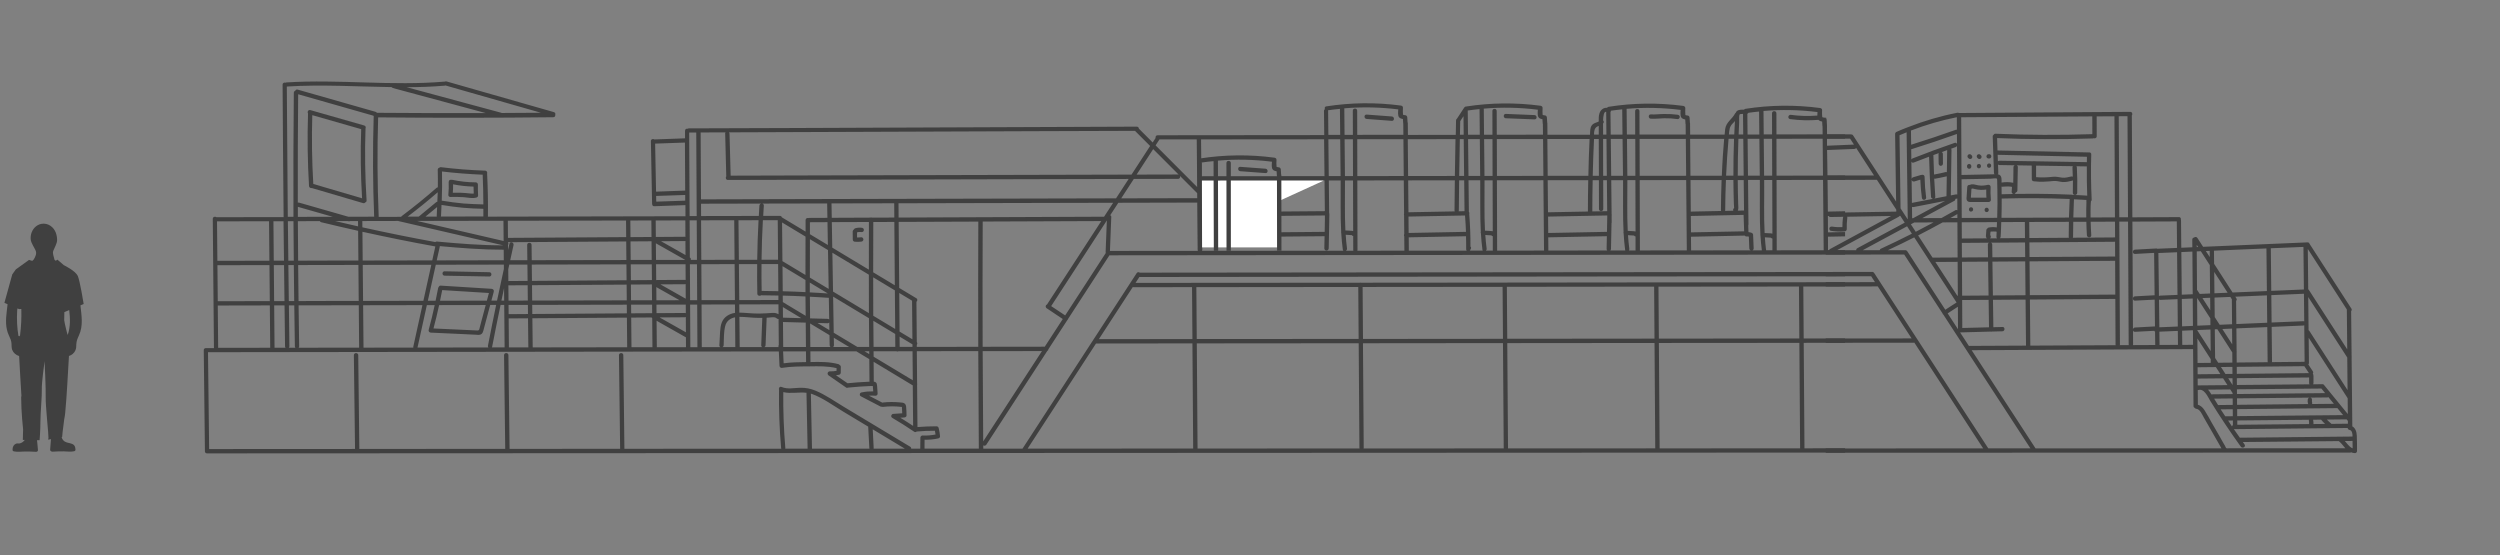 <?xml version="1.0" encoding="UTF-8"?>
<svg id="Calque_1" data-name="Calque 1" xmlns="http://www.w3.org/2000/svg" xmlns:xlink="http://www.w3.org/1999/xlink" viewBox="0 0 900.5 200">
  <rect x="0" y="0" width="900.5" height="200" fill="#808080" stroke="none"/>
  <defs>
    <style>
      .cls-1 {
        clip-path: url(#clippath);
      }

      .cls-2 {
        fill: none;
      }

      .cls-2, .cls-3, .cls-4 {
        stroke-width: 0px;
      }

      .cls-5 {
        clip-path: url(#clippath-1);
      }

      .cls-3 {
        fill: #404040;
      }

      .cls-4 {
        fill: #fff;
      }
    </style>
    <clipPath id="clippath">
      <rect class="cls-2" x="657.63" y="9.71" width="393.26" height="174.04" transform="translate(1708.51 193.47) rotate(180)"/>
    </clipPath>
    <clipPath id="clippath-1">
      <rect class="cls-2" x="48.77" y="9.71" width="615.83" height="174.04"/>
    </clipPath>
  </defs>
  <path class="cls-3" d="M23.01,95.53l-2.32-2-.62.4-.45-.4c-.2-1.1-.83-2.25-.4-3.25.4-1,1.33-2.63,1.35-3.75,0-2-.65-4-2.38-5.18-1.55-1.08-3.62-1.04-5.12.1-1.5,1.15-2.2,3.05-2,4.9.15,1.17,1.3,2.85,1.75,3.87.5,1.07-.05,2.27-.7,3.3l-.5.45-1.17-.35-4.75,3.42-1.28,1.8-2.83,10.25,1.13.48-.03.33-.25,2.17c-.35,2.98-.55,5.92.75,8.72l.15.35c.4.83.75,1.65.8,2.6.05.8,0,1.53.25,2.28.45,1.13,1.38,1.88,2.5,2.23.28,4.75.5,9.57.83,14.35l-.1.5c0,5.32.7,11.55.7,11.55l-.1,3.82h.7c-.45.6-1.1,1.1-1.82,1.25-.45.08-.87-.1-1.32.1-.83.32-1.18,1.05-1.25,1.88l.02.1c-.1.33,0,.7.4.77,1.25.3,2.6.1,3.87.07,1.35,0,2.7,0,4.05.1h.18c.3,0,.62-.2.62-.62-.05-1.2-.25-2.38-.33-3.55h.92s.3-3.63.3-6.75.6-9.25.5-11.55c-.1-2.3,1-10.15,1-10.15,0,0,.5,10.15.4,12.98-.1,2.8,1.1,13.87,1,14.57l-.1.7,1-.2c-.03,1.25-.27,2.53-.3,3.8,0,.3.12.48.33.55.1.1.25.18.45.18,1.35-.1,2.7-.12,4.05-.12,1.25,0,2.62.25,3.87-.05.4-.1.5-.48.4-.77v-.1c-.23-2.68-2.95-1.5-4.35-3.05-.33-.35-.5-.75-.62-1.2l.2-.03s.23-2.83.73-6.25v-.05c.17-.77.3-1.58.37-2.4.65-6.8.9-13.63,1.35-20.45,1-.33,1.85-1,2.3-2,.35-.75.33-1.43.35-2.25.05-1.2.45-2.1.95-3.18,1.6-3.47.93-7.15.53-10.8l1.17-.5c-.04-.25-1.31-8.16-2.1-10.05-.8-1.9-5.03-3.93-5.03-3.93ZM7.24,120.7c-.05.48-.5.55-.62.18-.46-2.88-.61-5.81-.45-8.72,0-.35.07-.73.12-1.07l.62.25.77-.05c.1,3.15-.05,6.33-.45,9.43ZM24.41,120.6c-.1.32-1.25-4.7-1.28-5.25,0-.95,0-1.95.05-2.92l1.75-.75c.37,3.02.45,6.1-.53,8.93Z"/>
  <path class="cls-3" d="M30.14,109.53v-.02h0s0,.02,0,.02Z"/>
  <path class="cls-2" d="M1.66,38.23v-9.1h10.25M4002.31,807.6v9.12h-10.27"/>
  <g class="cls-1">
    <path class="cls-3" d="M-79.06,162.61c-.02.41.22.84.74.84l359.03-.18,364.31-.18,201.5-.07c.15,0,.26-.04.37-.1.43.17.88.29,1.36.3.4,0,.77-.35.75-.77,0-1.83,0-3.68-.08-5.5-.04-1.27-.45-2.77-1.62-3.38.02-.12.02-.24,0-.34l-.25-24.39c.06-.14.05-.3,0-.46l-.17-16.33c.22-.22.32-.55.09-.9l-15-23.22s-.04-.04-.06-.06c-.07-.31-.3-.58-.72-.57l-37.63,1.6-2.05-3.18c-.31-.48-.87-.43-1.21-.15-.34.05-.64.29-.64.73l.02,2.77-3.98.17-.09-9.86c0-.1-.03-.17-.05-.25.08-.44-.15-.95-.72-.95v.03l-16.76.07-.19-36.69c.35-.45.16-1.3-.58-1.3h0s-4.88.03-4.88.03c-.04,0-.07,0-.11,0l-56.69.39s0,0,0,0h-.01s0,0,0,0c-.16-.1-.35-.15-.57-.1-6.08,1.18-12.03,2.94-17.8,5.2,0,0,0,0-.01,0-1.39.54-2.78,1.09-4.14,1.7-.19.08-.29.2-.35.34-.07.11-.13.24-.13.41v.02l.36,24.33-15.49-23.83c-.19-.3-.48-.39-.75-.35-.07-.02-.14-.05-.23-.05h-8.49s-.03-3.65-.03-3.65c0-.1-.03-.18-.05-.26l-.12-1.81c0-.43-.34-.79-.77-.8-.25,0-.5-.06-.73-.15-.06-.83-.1-1.67-.04-2.5.03-.47-.4-.75-.8-.8-8.92-1.19-17.96-1.09-26.85.3-.14.02-.24.08-.33.14l-4.6.08c-.22,0-.41.1-.54.26-1.08.03-1.75.7-2.15,1.61-3.64,1.03-7.48,1.3-11.03,2.61-.2.07-.33.21-.42.36v-.48c0-.1-.03-.18-.06-.26l-.12-1.81c-.01-.42-.35-.76-.77-.77-.26,0-.51-.06-.76-.16-.06-.83-.08-1.67-.02-2.52.03-.48-.4-.75-.8-.8-8.92-1.18-17.96-1.07-26.85.33-.47.07-.62.44-.54.8-1.03.48-2.2.97-3.11,1.62-.14-.06-.3-.1-.49-.06-1.1.25-2.9.25-3.75,1.07-.69.6-.67,1.59-.69,2.47l-3.59,1.98c.02-.49.01-.99-.05-1.51-.05-.5-.45-.87-1-.75-1.37.33-3,.5-4.32,1.02-.75.3-1.1.7-1.25,1.5-.19.96-.18,2.03-.15,3.07h-5.69s-.03-3.62-.03-3.62c0-.1-.03-.18-.05-.26l-.12-1.81c-.03-.42-.38-.75-.8-.75-.26,0-.5-.07-.73-.17-.07-.83-.08-1.67-.02-2.5,0-.5-.4-.75-.8-.8-8.57-1.15-17.26-1.06-25.82.18,0,0,0,0,0,0-1.6.07-3.19.39-4.7.92-.33.1-.57.4-.58.75-.06,1.86-.08,3.71-.12,5.57-.02,0-.04,0-.06,0h.03c-.32.11-.69.22-1.07.32l-.23-1.87c-.05-.42-.33-.8-.77-.8-1.1,0-2.65-.27-3.67.15-.92.4-.88,1.28-.9,2.15-.03.86-.05,1.73-.07,2.6h-3.16s-6.64.01-6.64.01l-.03-3.23c0-.1-.03-.19-.06-.27l-.12-1.78c0-.44-.36-.8-.8-.8-.25,0-.48-.06-.71-.15-.07-.83-.12-1.67-.06-2.5.05-.5-.38-.75-.75-.8-8.93-1.19-17.98-1.09-26.88.3-.23.04-.38.16-.47.3-.89-.02-8.99-.02-9.59.43-.22.16-.36.39-.46.64-.09.06-.17.15-.24.26-1.15,2.2-3.25,3.1-3.6,5.68-.08.65-.12,1.31-.19,1.97h-12.42s-.04-4.02-.04-4.02c0-.1-.03-.18-.05-.26l-.12-1.81c0-.43-.34-.79-.77-.8-.25,0-.5-.05-.73-.14-.06-.84-.1-1.67-.04-2.51.03-.47-.4-.75-.77-.8-8.93-1.19-17.98-1.08-26.88.33-.28.04-.43.19-.51.37-1.19-.16-2.36.68-2.76,1.98-.29.9-.3,1.93-.27,2.95-.71.38-1.58.48-2.2,1.05-.7.65-.8,1.5-.88,2.4-.03.44-.04.88-.07,1.32h-15.31s-.04-4.17-.04-4.17c0-.1-.03-.18-.05-.26l-.12-1.81c-.03-.41-.36-.74-.77-.75-.26,0-.51-.07-.76-.17-.06-.83-.08-1.67-.02-2.5.03-.5-.4-.75-.8-.8-8.87-1.18-17.86-1.09-26.7.28-.15,0-.27.03-.4.11-.05.03-.09.06-.13.1-.05.05-.13.06-.17.13l-2.64,4.04c-.19.12-.33.32-.33.61-.04,1.74-.07,3.49-.1,5.24h-13s-4.24.02-4.24.02l-.04-4.3c0-.14-.03-.25-.09-.35l-.11-1.72c-.02-.4-.35-.73-.75-.75-.27,0-.53-.08-.78-.18-.06-.83-.08-1.66-.02-2.49.05-.5-.38-.75-.77-.8-8.92-1.19-17.96-1.09-26.85.3-.56.08-.66.59-.48,1-.2.12-.35.32-.34.63l.09,8.71-52.94.06c-.59,0-.82.55-.72,1l-1.04,1.6-4.98-4.99c-.03-.37-.27-.71-.74-.71l-125.35.5-36,.12c-.17,0-.3.06-.42.13-.44-.1-.97.13-.96.72v2.74s-11.02.4-11.02.4c-.46-.32-1.28-.13-1.28.59l.43,22.5c0,.06.02.11.03.16-.02.41.22.83.74.81l11.24-.4.02,4-71.16.15c.07-5.17-.03-10.33-.29-15.5.15-.45-.09-1.05-.71-1.07-5.33-.18-10.65-.6-15.95-1.25-.26-.03-.45.06-.58.21-.3.08-.56.31-.55.72.07,2.11.06,4.23.04,6.34-.16,0-.32.05-.47.18-4.04,3.54-8.22,6.93-12.52,10.15-.11.08-.18.18-.24.28l-8.07.02c-.49-11.96-.57-23.89-.2-35.84,21.03.2,42.05.19,63.08-.05.56,0,.79-.49.73-.92.1-.37-.04-.81-.53-.93L7.94,29.4c-.22-.06-.4-.02-.55.06-.03,0-.04-.01-.07,0-19,1.65-38.02-.9-57.05.3-.13,0-.23.04-.33.09-.46-.14-1.05.1-1.05.71.09,15.9.21,31.81.37,47.71l-24.21.04c-.45-.35-1.31-.16-1.31.58l.42,46.4c0,.07.02.11.04.17h-2.91s0,0-.02,0c-.4,0-.8.24-.78.75l.42,36.25c0,.06.02.11.03.16ZM72.05,161.8l-.39-33.73c0-1-1.57-1-1.57,0v.03l.42,33.7-39.82.02-.42-33.75c0-1-1.57-1-1.57,0v.03l.42,33.72-52.55.03-.39-33.77c0-1-1.58-1-1.58,0v.03l.42,33.75-52.55.03-.41-34.88,176.99-.24c.08.01.16.01.24,0l28.38-.04.24,5.16c0,.55.48.85,1,.75,3.27-.53,6.63-.5,9.95-.53,3.23-.05,6.45-.13,9.61.64l-.02.97c-.81.14-1.61.21-2.44.19-.33,0-.65.25-.75.58-.08.35.07.7.37.9l6.28,4.35c.21.15.48.13.71.02,2.76-.28,5.54-.48,8.31-.58.17.04.35.04.51-.01h.07c.02.18.04.36.04.4l.07.8.06.75c-1.34-.03-2.68.06-4,.34-.06,0-.12.01-.18.03-.03,0-.05,0-.08.01,0,0,0,0,0,0-.03.01-.06.02-.09.04-.3.1-.46.33-.47.58-.07.29.02.6.37.78l7.05,3.67c.18.1.36.11.52.07.1.05.21.08.33.05l.03.02c2.22-.26,4.46-.26,6.68,0,.02,0,.13.03.17.02,0,0,0,0,0,0v.25l.11,2.03-3.01.2s-.02.01-.04.01c-.76-.14-1.33.99-.54,1.44,2.7,1.58,5.33,3.23,7.9,5,.34.22.66.13.88-.08,2.2-.2,4.38-.29,6.57-.28.1.45.18.9.24,1.35-1.55.31-3.12.45-4.69.36-.42,0-.77.37-.77.77l-.05,3.97s0,0,0,0h-3.25c.02-.25-.08-.51-.35-.68l-23.95-14.4c-3.33-2-6.65-4.38-10.27-5.85-1.69-.7-3.52-1.04-5.35-1-2.38.03-4.52.65-6.8-.3-.72-.28-1.12.51-.88,1.07,0,.04-.02.06-.02.1-.1,6.95.15,13.9.75,20.83,0,.09.04.17.08.25h-5.35s-51.13.03-51.13.03ZM-74.68,79.87l18.74-.04.13,14.22-18.74.04-.13-14.22ZM-74.54,95.67c6.25-.01,12.5-.02,18.74-.04l.12,12.97-18.74.04-.12-12.97ZM-54.22,95.63c1.23,0,2.46,0,3.68,0,.05,4.32.1,8.65.16,12.97h-3.73s-.11-12.96-.11-12.96ZM-45.58,74.6s.02.01.04.02v.03s12.53,3.58,12.53,3.58l-12.56.02c0-1.21,0-2.43,0-3.64ZM-27.34,79.85c.22.06.41.02.56-.07h2.89s.02,1.91.02,1.91c-2.75-.61-5.49-1.25-8.23-1.9h4.51s.25.06.25.06ZM-9.41,79.74s.04.03.07.04l37.77,8.74c-8.01.02-15.97-.63-23.92-1.37-.25-.02-.43.05-.56.19-8.8-1.6-17.55-3.38-26.27-5.31l-.02-2.26,12.92-.03ZM21.01,63.07c.16,3.57.23,7.14.25,10.7-2.38-.07-4.76-.15-7.17-.33-2.55-.24-5.1-.57-7.62-1-.07-.01-.14,0-.2,0,.13-3.51.18-7.02.08-10.53,4.88.58,9.77.95,14.67,1.16ZM4.5,78.15H.41s4.18-3.43,4.18-3.43c-.05,1.05-.06,2.1-.14,3.15,0,.11.01.2.04.28ZM28.49,79.66l.07,7.29c-10.39-2.42-20.79-4.83-31.2-7.23l31.14-.06ZM108.36,48.3l.39,15.4c-.34.45-.15,1.27.58,1.27l125.98-.32,18.38-.04-4.54,6.98c-36.81.1-73.63.2-110.46.26l-39.04.1-.13-24.09,8.99-.03c-.1.12-.17.27-.17.48h.03ZM271.49,64.57c.61,0,.84-.58.71-1.04l6.21,6.22.02,1.77c-9.14.02-18.28.04-27.42.06l4.54-6.98,15.95-.03ZM256.56,63.03l5.97-9.18,9.18,9.19c-.07-.02-.14-.05-.22-.05l-14.93.04ZM279.92,65.19h5.24s-.03.09-.02.15h0l.15,3.87-4.99.25-.33-.33-.04-3.94ZM368.74,40.1c0-.05-.02-.09-.03-.14,1.42-.21,2.85-.36,4.28-.51l.09,9.22h-4.24s-.1-8.58-.1-8.58ZM373.09,50.25l.13,13.27h-4.21s-.15-13.26-.15-13.26h4.24ZM415.94,50.2v1.65l.04,11.62h-2.22c.1-4.42.26-8.85.47-13.27h1.71ZM418.71,50.2l.13,13.27h-1.32s-.02-5.65-.02-5.65v-7.62h1.2ZM420.16,40.46c.11-.13.18-.29.18-.45,1.34-.2,2.69-.34,4.04-.48l.1,9.09h-4.24s-.09-8.16-.09-8.16ZM464.66,50.14c-.17,4.42-.24,8.85-.23,13.28h-2.63c.2-4.43.5-8.86.89-13.28h1.98ZM476.55,41.11c.18-.07.3-.19.38-.34,1.28-.19,2.56-.32,3.84-.45l.09,8.27h-4.24s-.07-7.47-.07-7.47ZM480.88,50.13l.14,13.28h-4.25s-.13-13.28-.13-13.28h4.24ZM516.55,50.32c0-.08,0-.15,0-.23h1.22s-.23,8.08-.23,8.08c-.04,1.74-.09,3.47-.13,5.21h-1.14s.09-4.61.09-4.61l.18-8.45ZM521.69,50.09c-.05,4.43-.02,8.86.04,13.29h-2.72s.07-2.9.07-2.9l.18-7.47c.04-.93,0-1.94.06-2.91h2.38ZM531.1,39.86l.09,8.67h-4.25s-.07-8.03-.07-8.03c0-.05-.02-.09-.03-.14,1.41-.21,2.84-.35,4.26-.5ZM561.42,74.92c.03,1,1.58,1,1.55,0-.09-3.34-.13-6.68-.16-10.02h.68c-.05,3.14,0,6.28.14,9.42-.13.16-.19.38-.14.63l.2.91s0,.02,0,.04h0s0,.03,0,.03l-7.93.16-.1-11.18h5.56c.04,3.34.09,6.68.18,10.02ZM562.82,50.04h1.59c-.03.43-.05.85-.09,1.23-.43,4.01-.7,8.03-.81,12.05h-.73c-.03-4.43-.03-8.86.03-13.29ZM571.28,50.03c-.17,4.43-.26,8.86-.28,13.29h-5.92c.12-4.43.42-8.87.92-13.28h5.28ZM581.07,39.1c.21-.1.32-.26.37-.42,1.24-.18,2.49-.31,3.74-.44l.1,10.23h-4.27s-.08-9.3-.08-9.3c.05-.02.1-.05.15-.07ZM585.29,50.01l.13,13.28h-4.29s-.11-13.28-.11-13.28c1.43,0,2.85,0,4.27,0ZM622.18,42.09s.05-.01.07-.02c.54-.17.64-.69.47-1.08.06-.06.11-.13.19-.17-.12,2.53-.23,5.07-.29,7.6h-.82s.16-2.92.16-2.92c.03-.58-.05-2.21.23-3.41ZM633.63,39.66l.08,8.75h-4.27s-.07-8.07-.07-8.07c.16-.04.3-.11.4-.22,1.28-.19,2.57-.32,3.86-.45ZM668.58,53.29l6.44,9.91-16.85.02-.08-9.18,9.89-.39c.29-.01.49-.16.61-.36ZM656.61,63.22l-16.73.02-.03-13.27c5.55,0,11.1,0,16.65-.01l.11,13.26ZM684.25,77.75h.23s1.6,2.45,1.6,2.45l-17.08,9.21c-.32.17-.42.45-.38.72h-6.96s22.29-12.07,22.29-12.07c.15-.08.24-.2.3-.32ZM766.75,124.12c0,.07.02.13.04.19l-3.23.02c.02-.07.04-.13.04-.21l-.23-44.29h3.15s.23,44.29.23,44.29ZM768.3,118.93c.05.33.29.62.73.59l6.91-.36c.07.13.17.25.31.31l.06,4.63c0,.06.02.11.04.17l-8.05.04c.01-.06.04-.11.04-.18l-.03-5.19ZM802.11,161.47c-.08-.05-.18-.08-.28-.08-.13-.25-.31-.67-.39-.81l-.62-1.07-1.4-2.48-2.75-4.75c-.83-1.5-1.63-3-2.55-4.43-.6-.96-1.37-1.77-2.45-2.05l-.04-5.29s.07,0,.12-.01c2.23-.72,3.5,2.45,4.4,3.93,3.47,5.62,7.14,11.12,11,16.48.57.8,1.92,0,1.35-.8-.21-.29-.41-.59-.62-.89l34.55-.33c.93.71,1.57,1.71,2.35,2.57l-42.66.02ZM733.2,161.5l-23.01-35.36,79.76-.39.15,20.5c0,.35.19.56.44.67.12.18.31.31.58.33,1.35.1,2.17,2.25,2.73,3.2l2.75,4.78,2.65,4.65.91,1.6-66.96.03ZM687,90.5s-.06-.05-.09-.09c-.03-.04-.07-.08-.11-.11-.02-.02-.04-.04-.07-.05-.11-.07-.24-.13-.41-.13h-6.32c3.2-1.48,6.37-3.03,9.51-4.62l15.24,23.45-4.05,2.62-13.71-21.07ZM706.54,64.57l8.43-.15,2.12-.05c.33,0,1.85-.25,2.13-.05.25.2.15,1.35.18,1.75l.05,2.1c.09,3.43.04,6.87-.06,10.29l-12.77.05-.07-13.95ZM746.81,78.35c.05-2.19.13-4.38.23-6.57l3.91.21c.16,0,.4.05.58.03-.05.27,0,.73,0,.89-.07,1.8-.08,3.61-.06,5.41l-4.65.02ZM731.32,124.49l-.15-16.59,30.77-.23.08,16.45c0,.08.03.15.04.22l-30.75.15ZM729.35,79.97l.05,5.78-9.06.06c.17-.12.29-.31.3-.58.12-1.75.15-3.49.21-5.24l8.49-.03ZM706.66,87.49l9.81-.07c-.25.1-.45.33-.45.68l.06,4.58-9.4.06-.03-5.24ZM715.6,84.94c-.02.09-.04.18-.03.28l-.02-.06.02-.18v.03l.02-.06ZM715.9,85.8l-.12-.12-.12-.12-.04-.15c.06.16.13.32.29.4ZM717.07,85.42c.08-.28-.02-.56-.2-.77h0s.05-.55.05-.55l.06-.66h.07c.05-.01.25-.06.05-.01l.18-.02c.47-.04.95-.04,1.43,0h.18l.3.06c-.03.6-.04,1.2-.08,1.79-.02.27.08.46.24.58l-2.56.02c.14-.12.25-.26.29-.43ZM717.6,88.1c0-.36-.2-.58-.46-.68l12.28-.09.05,5.27-11.81.07-.06-4.57ZM719.24,81.92c-.99-.16-1.98-.15-2.97.05-.21.05-.38.21-.48.41-.03.02-.07.01-.09.04-.15.15-.23.34-.25.55h.03l-.15,1.95c-.03.25,0,.48.12.67.06.1.15.18.24.26l-9.04.06-.03-5.85,12.7-.05c-.02.64-.05,1.27-.08,1.91ZM705.13,92.74l-9.03.05-5.19-7.99c2.97-1.52,5.92-3.09,8.84-4.7l5.31-.02.07,12.66ZM705.14,94.31l.07,12.21h-.19s-7.9-12.16-7.9-12.16l8.02-.05ZM706.82,118.14l-.05-10.07,9.53-.07.14,9.89-9.62.25ZM706.76,106.51l-.06-12.21,9.41-.06.17,12.2-9.52.07ZM717.68,94.23l11.8-.08.11,12.19-11.75.08-.17-12.2ZM731.05,94.14l30.82-.2.06,12.17-30.78.21-.11-12.19ZM761.87,92.4l-30.83.18-.05-5.27,30.85-.23.03,5.32ZM730.98,85.74l-.05-5.78,14.29-.06c-.03,1.78-.07,3.56-.07,5.34,0,.16.05.29.12.4l-14.29.1ZM720.93,78.46c.07-2.31.09-4.63.08-6.94,8.17-.23,16.34-.18,24.49.16-.11,2.22-.2,4.45-.26,6.68l-24.31.1ZM746.66,59.87c-.1.12-.17.27-.16.48.06,1.11.09,2.21.12,3.31-.16-.1-.36-.14-.6-.08-1.07.25-2.2.55-3.3.4-1.13-.15-2.1-.42-3.25-.3-2.05.24-4.04.31-6.07.13v-4.15l13.26.21ZM731.83,59.63l.02,4.91c0,.48.35.75.8.77,2.4.3,4.7.12,7.1-.12,1.13-.1,2.12.3,3.25.38,1.15.07,2.32-.23,3.45-.5.09-.02.15-.06.22-.1.02,1.5,0,3-.04,4.5,0,1,1.55,1,1.58,0,.08-3.05.05-6.07-.12-9.13,0-.19-.09-.34-.19-.46l3.66.06s.08-.02.12-.02c-.04,3.52,0,7.04.14,10.55,0,0,0,0-.01,0-1.74-.14-3.47-.19-5.19-.26-.09-.04-.19-.07-.29-.09-8.45-.37-16.89-.42-25.34-.15-.01-.93,0-1.85-.03-2.78.15.05.3.09.49.06h.08l.2-.03c.38-.05.77-.06,1.15-.05h.77l.4.05h.15c.17.03.34.06.51.09v.16s-.11,1.65-.11,1.65c0,.4.38.8.8.77.35,0,.59-.26.69-.58.31-.07.58-.3.58-.72l.15-8.42c0-.31-.15-.51-.35-.62l5.36.09ZM725.25,60.17v.03l-.08,5.64c-.06-.01-.13-.03-.19-.04-1.33-.25-2.62-.25-3.95-.05-.03,0-.05.02-.07.03.01-.97.16-2.38-.85-2.86-.16-.08-.34-.09-.52-.11.13-.12.21-.3.2-.54l-.1-3.03c.12.12.28.2.5.21l5.47.09c-.22.12-.38.32-.39.64ZM751.69,58.43s-.09-.03-.14-.03l-18.63-.31c-.19-.07-.4-.07-.58,0l-12.16-.2c-.24,0-.41.09-.54.22l-.08-2.35,32.15.71c-.02.66-.01,1.31-.02,1.97ZM702.53,78.53c.84-.47,1.68-.93,2.51-1.41v1.4s-2.51.01-2.51.01ZM698.25,55.44l.05,3.5c0,.42.35.8.75.8.45-.03.8-.35.8-.8l-.03-3.5c0-.27-.17-.54-.41-.67.65-.24,1.31-.47,1.96-.7l-.12,7.96c-.12-.03-.25-.09-.38-.06-1.39.35-2.81.65-4.23.9-.11-2.34-.19-4.67-.24-7.01.66-.25,1.32-.48,1.98-.72-.05.1-.13.19-.13.3h0ZM705.01,70.09c-.14-.07-.3-.1-.48-.07l-1.85.36.25-16.36c0-.19-.06-.33-.15-.45.56-.2,1.11-.41,1.67-.6.23-.08.38-.23.46-.41l.1,17.52ZM696.71,64.33c.11.02.21.07.34.04,1.4-.25,2.78-.54,4.18-.86l-.11,7.01c0,.06.02.1.03.15l-4.42.85c.22-.11.39-.32.36-.66-.15-2.17-.28-4.35-.39-6.54ZM694.85,56.46c.13,4.8.34,9.61.7,14.41.02.47.39.71.76.74l-7.56,1.46s-.05.02-.08.03l-.11-8.47c0,.06,0,.12.01.18.12.4.55.68.98.55l2.15-.65c.09,2.16.24,4.33.55,6.47.05.45.3.8.75.8.4,0,.85-.35.8-.78-.33-2.5-.52-5-.57-7.52-.02-.66-.71-.88-1.17-.66-.05,0-.11,0-.16.01l-2.77.82c-.29.09-.52.35-.57.63l-.08-6.27c.14.3.44.51.85.34,1.83-.72,3.68-1.42,5.52-2.11ZM688.69,74.51c.14.06.3.1.49.06v.03l11.44-2.23-11.54,6.23h-.33s-.05-4.08-.05-4.08ZM703.95,72.35c.31-.17.4-.44.37-.71l.61-.12s.06-.03.09-.04l.02,4.26c-.21-.12-.47-.16-.74,0-1.65.95-3.32,1.88-4.99,2.8l-6.92.03,11.56-6.23ZM704.91,51.84c-.14-.31-.44-.53-.86-.37-5.1,1.75-10.15,3.63-15.15,5.6-.22.09-.35.24-.43.41l-.05-3.73s.04,0,.06,0c5.49-1.72,10.97-3.54,16.41-5.49l.02,3.59ZM689.49,80.14l6.97-.03c-2.12,1.15-4.26,2.27-6.41,3.38l-1.76-2.7,1.2-.64ZM688.66,84.18c-3.69,1.87-7.41,3.68-11.16,5.41-.27.12-.38.32-.4.53h-6.15s15.98-8.61,15.98-8.61l1.73,2.66ZM705.23,110.49l.04,7.97s-.02.04-.04.07l-3.68-5.65,3.67-2.38ZM717.03,119.44c.16.04.34.04.49-.01l3.75-.1c1-.03,1-1.6,0-1.58v.03l-3.26.08-.14-9.86,11.74-.09.16,16.58-20.32.1c-.09,0-.16.03-.23.05l-3.19-4.9,11-.3ZM777.81,119.47l6.64-.28.05,4.93s.02.07.02.1l-6.68.03c.01-.05.03-.1.03-.16l-.06-4.63ZM797.65,107.19l5.71-.24.55.85s0,.03,0,.05l.08,8.94-4.47.19-1.78-2.76-.07-7.02ZM796.14,111.75l-2.82-4.38,2.78-.12.04,4.49ZM845.63,143.45l.05,5.7-8.58-10.5s-.04-.04-.06-.06c-.2-.22-.44-.26-.66-.2-1.08,0-2.16.02-3.24.03.09-.12.18-.25.18-.41v-2.62s-.04-.06-.04-.1c.03-.25-.04-.51-.21-.68.16-.25.21-.58.03-.84l-1.64-2.49c.13-.12.22-.3.22-.53l-.09-9.08,14.04,21.78s0,0,0,0ZM802.56,151.48l1.72-.02v1.66c-.16.1-.28.28-.32.47-.47-.7-.93-1.41-1.4-2.12ZM805.63,126.98c.05-.14.05-.29,0-.45l-.08-8.24,11.12-.47.13,12.37c0,.1.03.19.06.27l-11.2.12-.03-3.61ZM804.04,124.01l-3.55-5.5,3.5-.15.05,5.65ZM830.12,130.26c-.06.02-.12.02-.17.06,0,0,0,0,0,0l-11.62.12c.03-.08.05-.16.05-.26l-.13-12.44,11.4-.48c.13,0,.24-.04.34-.09l.13,13.08ZM830.01,131.9c.54.85,1.09,1.69,1.67,2.5l-25.98.26-.02-2.52,24.34-.24ZM836.16,139.95l1.35,1.65-31.75.33-.02-1.7,30.41-.28ZM805.84,149.9l-.02-2.53,35.93-.36c.06,0,.11-.02.16-.03l2.08,2.54-38.15.37ZM832.78,145.54c.08-.17.12-.36.07-.54-.03-.07-.05-.13-.08-.2-.02-.16,0-.32,0-.48,0-.04,0-.08,0-.12,0-.03,0-.05,0-.08.01-.08.02-.17,0-.25,0-.1-.03-.19-.07-.28-.21-.37-.69-.5-1.06-.29-.18.11-.32.28-.37.49v-.03c-.11.55-.08,1.11.07,1.65.01.06.07.08.1.13l-25.65.27-.02-2.32,32.52-.33c.16,0,.29-.05.4-.12l1.97,2.41-7.88.08ZM791.62,138.82l-.02-2.45,9.16-.09,1.57,2.44c-3.57.04-7.14.06-10.72.1ZM802.61,136.26h1.54s.02,2.42.02,2.42l-1.56-2.42ZM805.73,138.68l-.02-2.46,26.04-.25v2.04c0,.15.06.29.15.42-8.72.07-17.44.16-26.16.24ZM804.13,134.68l-2.52.03-1.62-2.51,4.12-.04.02,2.52ZM799.77,134.73l-8.18.08-.02-2.52,6.58-.07,1.62,2.51ZM796.32,130.69l-4.76.05-.06-8.83,4.81,7.46v1.33ZM803.33,140.26l.86,1.33v.36s-7.34.08-7.34.08c-.11,0-.2.03-.29.06-.16-.24-.3-.49-.46-.73-.23-.36-.5-.7-.8-1.01l8.03-.08ZM804.21,143.52l.02,2.32-5.28.06c-.47-.77-.96-1.54-1.43-2.31l6.7-.07ZM804.24,147.39l.02,2.53-2.72.03c-.53-.81-1.08-1.61-1.6-2.42-.02-.03-.03-.06-.05-.08l4.35-.04ZM805.87,153.01v-1.56s25.83-.25,25.83-.25c-.02.11-.07.21-.05.32l.12.57-.05-.23c.04.3,0,.59,0,.89l-25.86.25ZM833.18,151.19l2.87-.03c.44.54.93,1.05,1.44,1.54l-4.17.04c0-.53-.03-1.05-.14-1.56ZM839.74,152.68s-.05-.1-.09-.14c-.54-.44-1.03-.91-1.51-1.41l6.98-.07s.07-.02.11-.02l.37.45s.07.06.11.09v1.04s-5.96.06-5.96.06ZM829.97,115.75c-.09-.04-.2-.06-.32-.06l-11.42.48-.1-9.86,11.75-.5.1,9.93ZM816.65,116.25l-11.12.47-.08-8.36c.22-.22.32-.54.1-.89l-.39-.6,11.39-.48.1,9.86ZM798.68,118.58l5.39,8.36.03,3.67-5.1.05-1.12-1.73-.11-10.31.9-.04ZM796.28,126.45l-4.76-7.38s-.03-.03-.04-.04v-.14s4.73-.2,4.73-.2l.08,7.76ZM789.94,124.2l-3.91.02s.02-.06.02-.1l-.05-5,3.9-.17.04,5.24ZM845.62,160.05c-.33-.4-.66-.8-1-1.19l2.76-.03.04,2.67c-.72-.29-1.31-.88-1.81-1.45ZM806.85,157.67s-.03,0-.04,0c-.73-1.03-1.46-2.05-2.17-3.09.01,0,.02,0,.03,0l40.96-.42c.04.3.23.6.57.67,1.09.17,1.18,1.43,1.18,2.41l-40.53.42ZM845.6,140.54l-13.78-21.37c-.08-.11-.17-.19-.27-.25l-.12-11.92,14.05,21.78.11,11.75ZM829.86,104.27l-11.75.5-.16-15.34,11.75-.49.16,15.34ZM816.53,104.84l-12.35.52-6.66-10.33-.05-4.74,18.9-.8.16,15.34ZM802.39,105.44l-4.75.2-.08-7.69,4.83,7.49ZM796.08,105.71l-3.74.16-.82-1.27c-.04-.06-.1-.1-.15-.15l-.1-13.9,1.47-.06,3.23,5.01.1,10.21ZM791.5,107.45l4.67,7.24.02,2.42-4.72.2-.07-9.86h.1ZM789.89,117.38l-3.91.17-.09-9.86,3.93-.17.07,9.86ZM784.44,117.61l-6.64.28-.13-10.01c.12.09.26.15.46.14l6.22-.26.09,9.86ZM778.12,106.47c-.2,0-.35.08-.47.19l-.2-15.52,6.73-.28.15,15.36-6.2.26ZM761.84,85.52l-15.23.11c.07-.11.11-.23.11-.39,0-1.78.03-3.56.07-5.34l4.71-.02c.04,1.61.09,3.23.2,4.84.07,1,1.65,1,1.58,0-.11-1.61-.18-3.23-.22-4.84l8.76-.04.03,5.68ZM753.03,78.33c-.02-1.44-.03-2.89.02-4.33.02-.44.08-.97.1-1.48.17-.12.29-.32.27-.6-.25-5.42-.33-10.87-.15-16.3.03-.6-.52-.83-.97-.71-.02,0-.03-.01-.06-.01l-32.74-.7-.14-4.46c11.48.48,22.98.52,34.46.13.13,0,.24-.03.33-.08.46.17,1.09-.06,1.09-.69l-.02-7.17,6.4-.04.18,36.41-8.77.04ZM753.67,48.32c-11.62.39-23.27.34-34.9-.15-.33-.02-.54.15-.65.37-.2.12-.35.32-.35.63h0l.45,13.1c0,.22.09.38.21.5l-2.19.05-9.71.2-.11-20.78,47.22-.31.02,6.39ZM704.88,46.71c-.11-.02-.22-.01-.35.03-5.34,1.91-10.72,3.69-16.13,5.39l-.07-5.11c5.36-2.07,10.88-3.67,16.52-4.8l.02,4.48ZM685.89,91.67l13.84,21.26c.02.06,0,.11.02.17.06.1.15.18.25.24l31.35,48.16h-15.17s-41.11-63.18-41.11-63.18c-.02-.03-.04-.04-.07-.07-.04-.07-.1-.12-.16-.17,0,0,0,0,0,0-.12-.09-.26-.15-.44-.15v.02s-160.17.15-160.17.15l-166.64.15-89.88.1c-.34-.24-.86-.27-1.14.18l-41.12,63.21h-14.13c0-.39,0-.79,0-1.18.34.2.81.18,1.09-.23l21.97-33.79c.26-.12.39-.37.41-.63l6.76-10.4c.08-.06.15-.14.2-.23.04-.06.05-.13.07-.2l14.94-22.98,168.63-.17,139.64-.12c.07,0,.14,0,.22,0l36.28-.03,94.37-.1ZM241.94,123.87l34.72-.04.27,37.87-59.63.03,24.63-37.86ZM242.96,122.29l12.21-18.76c.09.04.2.06.31.06l21.03-.02.14,18.7-33.69.03ZM257.52,99.92c106.48-.11,220.05-.27,326.53-.32l89.94-.1,1.38,2.13-160.34.15-168.54.18c-5.39,0-10.78.01-16.17.01-.15-.04-.32-.04-.47,0-24.57.01-49.13.04-73.69.06l1.37-2.1ZM278.09,103.57l51.23-.06.13,18.71-51.22.04-.14-18.7ZM330.87,103.51l50.42-.05c.04,6.24.09,12.48.14,18.72l-42.74.04h-7.68s-.14-18.71-.14-18.71ZM381.44,123.73c.08,12.65.16,25.29.27,37.93l-50.48.02c.03-.08.05-.16.05-.26l-.27-37.64,50.42-.05ZM382.99,123.73l31.28-.03,21.76-.02.26,37.96-53.03.02-.27-37.93ZM382.97,122.17l-.14-18.72,34.1-.04,18.95-.02.13,18.72-53.04.05ZM437.44,103.4l57.69-.05.14,18.71-57.69.05-.14-18.72ZM496.7,103.35l52.35-.05.14,18.71-31.69.03-20.66.02-.14-18.71ZM549.2,123.58l.27,38.01-52.35.03-.27-37.99,52.35-.05ZM550.75,123.58l42.3-.04h6.37s.28,38.02.28,38.02l-48.67.02-.27-38.01ZM550.73,122.02l-.14-18.71,34.9-.03,13.78-.02.14,18.72-48.67.04ZM600.85,103.25l51.1-.06.13,18.73-51.1.04-.13-18.72ZM653.5,103.2l22.88-.03,12.18,18.73-34.92.03-.14-18.73ZM689.57,123.45l24.76,38.06-60.41.03-.28-38.06,35.92-.04ZM180.16,161.75l.02-3.21c1.68.03,3.36-.11,5-.49.33-.08.6-.42.57-.75-.07-1.03-.25-2.02-.5-3-.09-.34-.39-.59-.75-.6-2.3,0-4.58.09-6.88.27l-.13-15.18c.07-.18.07-.37,0-.55l-.1-11.59,22.13-.03c.04,11.71.1,23.41.2,35.11h-19.57s0,0,0,0ZM172.94,150.5c.4-.03.8-.33.75-.77-.03-1.02-.05-2.08-.15-3.1-.05-.5-.25-.95-.68-1.22-.4-.25-.95-.25-1.43-.3-2.1-.22-4.22-.21-6.33.03-.05,0-.07.04-.12.05l-4.84-2.52c.78-.05,1.57-.04,2.36.02.4.03.83-.4.77-.77l-.12-1.85c-.05-.52-.03-1.15-.18-1.65-.14-.54-.6-.75-1.08-.8-.03-2.38-.04-4.77-.06-7.15l14.1,8.5.13,14.59c-1.52-1.01-3.06-1.99-4.62-2.94l1.48-.1ZM152.41,138.18l-4.16-2.87c.39-.06.77-.1,1.16-.19.33-.08.57-.43.57-.75l.03-2.07c0-.34-.19-.56-.42-.67-.09-.15-.23-.28-.45-.33-3.3-.88-6.66-.83-10.06-.75-.02-1.28-.02-2.56-.04-3.85l16.54-.02,4.68,2.82c.03,2.71.03,5.42.07,8.13l-.47.02c-2.47.1-4.97.29-7.45.54ZM-46.64,124.87c0,.23.09.4.22.53h-2.41c.13-.12.22-.29.22-.53-.07-4.91-.11-9.82-.18-14.73h1.94c.07,4.91.13,9.82.21,14.73ZM-45.29,110.13l21.67-.04.13,15.27-21.8.03c.12-.12.21-.29.2-.52-.08-4.91-.14-9.82-.21-14.74ZM121.66,73.47l23.43-.05.09,5.18-6.54.03c-.12,0-.22.03-.3.06-.45-.12-1.02.11-1.02.71-.01,1.39,0,2.77,0,4.16l-8.53-5.13c-.09-.29-.32-.53-.71-.53h-6.02c.07-1.23.13-2.46.22-3.7.02-.44-.27-.67-.6-.73ZM287.26,76.42h-.03l-.24-.24c.07-.11.12-.24.11-.41l-.21-5.08,1.28-.06,5.86,5.84-6.71.07s-.04-.08-.07-.11ZM285.49,74.67l-3.73-3.74,3.58-.18.15,3.91ZM317.29,77.75v1.26s-.08,4.64-.08,4.64l-37.08.41-.06-5.9,37.23-.41ZM278.61,90.07c0,.18.06.31.14.42l-31.8.03.48-12.22c.02-.33-.15-.54-.37-.65l2.91-4.47,28.47-.07.17,16.97ZM201.1,126.62l21.35-.02-21.16,32.53c-.09-10.83-.15-21.67-.19-32.51ZM223.48,125.02l-22.38.03c-.05-15.04-.05-30.08.02-45.11l42.71-.17-19.46,29.92s-.03.08-.05.12c-.17.06-.32.16-.4.3-.25.4-.07.85.27,1.1v-.02l5.77,3.86-6.48,9.96ZM175.93,137.11l-14.1-8.48c0-.65-.01-1.31-.02-1.96h8.21c.25.13.57.13.82-.01h5s.1,10.46.1,10.46ZM120.91,113.1c-1.47,0-2.95-.05-4.43-.18-1.01-.09-2.01-.15-3.02-.16l-.03-2.96,14.12-.03.03,3.58c-.66-.42-1.42-.53-2.22-.49-1.5.08-2.95.23-4.45.23ZM121.5,104.93c-.07-3.23-.08-6.45-.05-9.67h5.98s.08,9.77.08,9.77c-2-.04-4.01-.1-6.01-.1ZM138.88,80.19l6.32-.03.14,8.23-6.47-3.89c0-1.44,0-2.87,0-4.31ZM169.29,80.07l.17,22.83-7.79-4.68c0-6.04,0-12.07.04-18.11l7.58-.03ZM175.66,108.45l.13,13.91-4.63-2.79-.11-13.9,4.62,2.78ZM169.58,118.62l-7.88-4.74c-.02-4.62-.03-9.24-.03-13.85l7.81,4.7.11,13.9ZM169.59,120.44l.04,4.65h-7.83c-.03-3.12-.06-6.26-.08-9.4l7.88,4.74ZM129.13,110.74l6.64,4-6.6-.18-.03-3.82ZM138.85,101.94l6.48,3.9c-2.16-.17-4.33-.26-6.49-.38,0-1.17,0-2.35,0-3.52ZM145.44,107.42c.09,0,.17-.01.25-.03l.14,7.86c-.12-.15-.31-.25-.56-.26l-6.33-.17c-.02-2.6-.06-5.2-.07-7.8,2.19.13,4.39.21,6.58.39ZM145.26,116.57c.27,0,.46-.11.58-.27l.05,2.75-4.28-2.57,3.65.1ZM160.13,112.93l-12.92-7.77-.24-13.99,13.14,7.91c0,4.62,0,9.23.02,13.85ZM160.11,97.27l-13.18-7.93-.16-9.19,13.36-.05c-.03,5.72-.02,11.44-.02,17.16ZM145.38,90.22l.25,13.99-6.78-4.08c0-4.61,0-9.22.03-13.83l6.51,3.92ZM137.28,99.19l-8.3-4.99-.13-13.93,8.45,5.09c-.02,4.61-.03,9.22-.03,13.83ZM128.99,96.01l8.28,4.98c0,1.46-.01,2.92,0,4.37-2.73-.14-5.46-.24-8.19-.31l-.08-9.05ZM137.28,106.93c.01,2.32.05,4.65.07,6.97l-8.23-4.95-.02-2.33c2.73.06,5.46.17,8.19.31ZM129.26,125.15l-.08-9.02,8.19.22c.03,2.93.05,5.86.08,8.78h-8.19ZM138.95,116.65l6.98,4.2.06,3.67c0,.29.14.48.32.61h-7.28c-.04-2.82-.06-5.65-.08-8.47ZM147.54,124.52l-.05-2.72,5.51,3.32h-5.77c.18-.11.31-.31.31-.6ZM147.46,119.99l-.22-13,12.91,7.77c.02,3.45.05,6.9.08,10.35h-4.25s-8.52-5.12-8.52-5.12ZM160.24,126.67c0,.34,0,.68,0,1.01l-1.68-1.01h1.67ZM171.2,125.09l-.03-3.7,4.64,2.79v.9s-4.61,0-4.61,0ZM177.38,124.35c.21-.28.26-.69,0-.99l-.13-14.51c.38-.31.5-.97-.06-1.3l-6.15-3.7-.19-23.78,28.69-.11c-.07,15.03-.06,30.07-.02,45.1l-22.14.03v-.74ZM230.81,113.75l-5.04-3.35,20.06-30.86-.45,11.39c0,.13.02.24.06.34l-14.63,22.49ZM244.85,78.2l-74.02.3-.04-5.14,68.62-.16,8.7-.02-3.27,5.02ZM169.24,73.36l.04,5.14-8,.03c-.23-.1-.49-.1-.72,0l-13.81.06-.09-5.18,22.57-.05ZM127.29,79.45l.12,14.25h-5.95c.06-4.74.22-9.49.48-14.24h5.34ZM119.89,93.71h-6.61s-.14-14.23-.14-14.23l7.23-.02c-.26,4.75-.42,9.5-.48,14.25ZM119.87,95.26c-.03,3.56-.02,7.12.06,10.68.02.75.92.94,1.35.56,2.08,0,4.16.06,6.24.1v1.6s-14.1.03-14.1.03l-.13-12.95h6.58ZM111.86,108.23l-12.02.03-.07-12.95,11.98-.03.11,12.95ZM98.27,108.26h-2.55s-.07-12.94-.07-12.94h2.55s.07,12.94.07,12.94ZM30.32,109.98h6.96s.04,3.27.04,3.27l-6.97.05-.03-3.31ZM5.64,108.47c.26-1.28.55-2.55.78-3.84l16.83,1.05-.74,2.75-16.88.04ZM22.11,110l-.67,2.5-1,3.75-.5,1.9c-.08.33-.1.75-.38.92-.27.2-.75.08-1.05.08l-15.22-.7c.75-2.79,1.42-5.59,2.03-8.41l16.78-.03ZM25.01,105.17c.15-.5-.25-.95-.75-1l-18.37-1.15c-.35-.02-.56.16-.67.4-.09.09-.17.2-.2.37h-.03c-.28,1.57-.62,3.12-.94,4.67H1.25s2.86-12.96,2.86-12.96c8.17-.02,16.35-.03,24.52-.05v1.56c-.82,3.8-1.66,7.59-2.46,11.4h-2.03s.87-3.25.87-3.25ZM74.4,102.64l7.55-.05s0,0,0,0l.05,5.7-7.56.02-.05-5.67ZM72.91,108.32l-34.07.08-.06-5.53,34.08-.21c.02,1.89.03,3.78.05,5.67ZM83.54,103.54l8.37,4.74-8.32.02-.04-4.76ZM85.02,102.57l8.82-.05c.11,0,.2-.03.28-.06l.03,5.28-9.12-5.17ZM94.11,101c-.08-.03-.17-.06-.27-.06l-10.32.07-.05-5.67,10.62-.02.03,5.68ZM81.95,101.02l-7.56.05-.05-5.71c2.52,0,5.04-.01,7.57-.02l.05,5.68ZM72.84,101.08l-34.08.23-.07-5.87c11.37-.02,22.73-.05,34.1-.07.02,1.91.04,3.81.05,5.72ZM37.18,101.32l-6.93.05-.04-4.22c.12-.56.25-1.13.37-1.69,2.18,0,4.35,0,6.53-.01l.07,5.88ZM28.71,103.97l.04,4.45h-.99c.31-1.48.63-2.96.95-4.45ZM30.26,102.92l6.94-.04.06,5.52-6.95.02-.05-5.49ZM38.86,109.96l34.06-.07c0,1.04.02,2.08.03,3.12l-34.06.23-.04-3.27ZM74.47,109.89l7.56-.02.03,3.08-7.56.05-.03-3.11ZM94.21,119.83l-9.48-5.35,9.11-.06c.13,0,.24-.03.34-.08l.03,5.48ZM94.17,112.94c-.1-.04-.21-.07-.33-.07l-10.21.07-.03-3.07,10.56-.02.02,3.1ZM83.45,93.78l-.06-6.01,10.59,5.99-10.53.02ZM81.89,93.78h-7.57s-.06-6.68-.06-6.68l7.57-.05.06,6.73ZM72.77,93.8l-34.1.06-.06-5.52c0-1-1.58-1-1.58,0l.06,5.52h-6.17c.41-1.81.78-3.63,1.2-5.45.2-1-1.3-1.4-1.5-.42-.17.73-.32,1.46-.48,2.19l-.02-1.77c.2-.28.21-.68,0-.94v-.08s42.58-.28,42.58-.28c.02,2.23.04,4.46.06,6.69ZM28.62,93.88l-24.16.05,1.1-4.98c.01-.06,0-.1,0-.16,7.66.7,15.32,1.3,23.02,1.3l.03,3.8ZM3.96,88.91l-1.11,5.02-25.06.05-.09-10.35c8.72,1.92,17.46,3.69,26.26,5.28ZM2.5,95.51l-2.86,12.97-21.72.05-.12-12.97c8.23-.02,16.46-.03,24.69-.05ZM-23.64,108.53h-6.68s-15,.05-15,.05c-.05-4.32-.1-8.65-.14-12.97,7.23-.02,14.47-.03,21.7-.04l.11,12.97ZM-21.92,125.36l-.14-15.27,21.36-.04-3.29,14.95c-.03.12-.03.24,0,.34h-8.72s-9.2.03-9.2.03ZM.91,110.04h2.82c-.65,2.98-1.35,5.96-2.17,8.91-.15.5.25.98.75,1l9.2.42,4.6.22,2.17.1c.58.03,1.25.15,1.83,0,.97-.3,1.1-1.3,1.32-2.13l1.18-4.4,1.11-4.18h2.14c-1.01,4.88-2.01,9.77-2.95,14.68-.04.25.02.46.14.63l-25.52.04,3.37-15.29ZM24.41,125.1c.97-5.05,2-10.08,3.04-15.11h1.32s.14,15.3.14,15.3h-4.58c.03-.06.07-.11.08-.19ZM30.46,125.29l-.09-10.45,6.97-.05.12,10.48h-7ZM39.03,125.27l-.12-10.49,34.05-.23c.04,3.55.06,7.12.1,10.67l-34.03.05ZM74.61,125.23l-.1-10.68,7.33-.05c.05.1.12.19.23.26l.09,10.45h-7.55ZM83.74,125.21l-.09-9.54,10.57,5.98.02,3.54h-10.5ZM95.81,125.2l-.08-15.35h2.55s.08,15.35.08,15.35h-2.55ZM99.93,125.19l-.08-15.36,12.03-.03.03,3.04c-2.08.3-3.95,1.4-4.77,3.45-.42,1.07-.55,2.25-.62,3.42l-.25,4.8c-.03.34.14.55.37.66h-6.7ZM107.81,124.52c.12-2.25,0-4.7.55-6.88.44-1.91,1.85-2.86,3.56-3.21l.09,10.73h-4.65c.24-.1.44-.32.45-.65ZM113.59,125.17l-.11-10.9c2.29-.01,4.57.37,6.83.37.48,0,.95,0,1.42,0l-.39,9.88c0,.32.15.53.36.64h-8.12ZM122.91,124.52l.39-9.94c.21-.01.42-.01.63-.03.9-.05,2.32-.42,3,.28.21.21.44.25.66.21l.08,9.36c-.07.11-.13.25-.12.42l.02.33h-5.08c.22-.11.39-.31.41-.63ZM129.42,131c-.08-1.43-.14-2.86-.2-4.29h8.24c.02,1.27.02,2.56.04,3.85-2.71.02-5.41.08-8.08.44ZM324.77,84.7l1.02.07.95.05h.2s.04.09.08.13c.12.11.29.16.46.18l.02,5.04c0,.11.03.2.06.29h-2.73c.27-.16.48-.45.42-.84-.22-1.63-.36-3.27-.47-4.92ZM327.47,83.35c-.34-.08-.7-.09-1.05-.11l-1.75-.1c-.31-5.99-.1-12.05-.15-18h2.9s.05,18.21.05,18.21ZM326.92,83.99v-.05s.09-.1.09-.1c-.04.04-.06.1-.09.15ZM367.76,77.76c.15,1.96.27,3.93.34,5.89l-20.65.4-.05-5.9,20.36-.39ZM375.06,84.78l1.03.07.95.05h.23s.01.09.05.12c.12.11.28.17.44.21v5.02c.01.06.03.11.05.16h-2.53c.18-.17.31-.41.27-.71-.22-1.63-.37-3.27-.48-4.92ZM377.11,84.41l.1-.39.1-.1c-.12.14-.18.32-.2.49ZM377.74,83.43c-.34-.07-.7-.09-1.03-.11l-1.76-.1c-.32-6.03-.11-12.14-.16-18.13h2.91s.05,18.35.05,18.35ZM373.24,65.44c.07,6.02-.12,12.15.21,18.21-.04.09-.06.19-.06.29,0,.08.07.13.09.21.12,2,.29,3.99.56,5.97.01.12.05.21.1.29h-4.65c.12-.12.23-.27.25-.49l.07-.08c.24-.34.14-.66-.09-.88.02-3.86-.12-7.74-.44-11.6,0-.03-.02-.05-.02-.08.11-.28.08-.62-.11-.85l-.13-11.35h4.21s0,.35,0,.35ZM347.47,85.63l20.65-.4c.04,1.56.07,3.13.05,4.69,0,.22.09.37.2.5l-20.85.02-.04-4.81ZM418.99,77.75v.57s-.1,5.33-.1,5.33l-21.16.41-.05-5.9,21.32-.41ZM426.47,84.85l1.04.07.95.05.19.02s.05.09.09.13c.12.1.28.16.44.19v5.01s.02.02.02.03h-2.39c.1-.16.16-.35.13-.58-.22-1.63-.36-3.27-.47-4.92ZM428.6,84.23l.03-.14.1-.1c-.05.07-.1.15-.13.24ZM429.17,83.52c-.34-.09-.7-.1-1.03-.12l-1.77-.11c-.31-6.08-.09-12.23-.13-18.26h2.89s.05,18.49.05,18.49ZM424.69,65.52c.06,6.03-.14,12.18.18,18.25-.03.08-.06.17-.06.25,0,.07.06.11.08.18.11,2.01.29,4.01.55,6,0,.07.04.11.06.16h-5.43c.15-.12.26-.31.27-.56l.19-9.24c.04-.09.06-.19.06-.31l-.02-1.88.02-.99c0-.06-.02-.1-.03-.16l-.13-12.18h4.26s0,.49,0,.49ZM397.74,85.63l21.11-.41-.09,4.57c0,.26.1.44.25.57l-21.23.02-.04-4.75ZM475.19,77.54l.2,5.92-26.24.38-.05-5.9,26.1-.4ZM483.3,90.31c-.2-1.55-.34-3.11-.44-4.68l1.02.07.98.05h.17s.04.09.08.12c.12.11.29.18.46.21v4.22s-2.26,0-2.26,0ZM485.01,84.93v-.06s.09-.1.09-.1c-.04.05-.06.1-.09.16ZM485.55,84.29c-.34-.09-.7-.11-1.05-.12l-1.75-.1c-.32-6.24-.08-12.58-.15-18.77v-.32s2.9,0,2.9,0l.06,19.32ZM481.05,66.3c.06,6.04-.14,12.2.19,18.28-.02.07-.05.15-.04.22,0,.06.05.09.06.14.11,1.8.28,3.59.5,5.37h-3.39c.26-.1.46-.32.45-.69l-.2-4.88c0-.35-.25-.62-.57-.75-.36-.13-.73-.19-1.1-.23l-.08-2.39c.05-.1.08-.22.08-.36l-.16-16.04h4.25s.01,1.31.01,1.31ZM475.34,75.96l-9.31.05c.31-.71,7.24-1.55,7.22-2.33-.1-2.89-7.23-5.79-7.25-8.68h9.23s.12,10.97.12,10.97ZM449.16,85.41l26.43-.41c.14.19.35.33.58.32.32-.03.61,0,.9.04l.17,4.26c.02.36.24.59.5.69l-28.55.02-.05-4.92ZM525.31,77.53c.02,1.65.15,3.3.4,4.95v.88s-.66-.03-.66-.03c-.13,0-.23.08-.34.14l-19.17.37-.06-5.9,19.83-.41ZM518.96,64.94h2.78c.06,3.61.15,7.22.28,10.83,0,.09.03.17.06.25l-3.54.07c.07-.11.16-.2.16-.37l.27-10.78ZM525.64,75.98s-.04-.01-.07-.01v-.03l-2.03.04c.02-.07.04-.13.03-.22-.13-3.6-.16-7.22-.22-10.83h2.18s.11,11.05.11,11.05ZM505.55,85.41l20.02-.41c.11,0,.21-.03.3-.07.39.02.79.03,1.18.04l.95.02.25,3.93c.03.42.35.8.77.8.4-.03.82-.35.8-.8l-.15-2.3-.08-1.13c0-.38,0-.8-.1-1.15-.11-.45-.47-.79-.92-.87-.4-.05-.83-.05-1.22-.05h-.08s-.17-18.49-.17-18.49h4.27s0,.89,0,.89c.07,6.07-.14,12.21.19,18.29-.03.08-.05.15-.04.23,0,.06.05.1.06.15.11,1.93.28,3.85.53,5.76h-14.82s-11.7.03-11.7.03l-.05-4.88ZM533.18,85.18l1.04.07.95.05h.23s.01.09.05.13c.11.11.27.18.44.21v4.62s-2.24,0-2.24,0c0-.05.02-.1,0-.16-.22-1.63-.36-3.27-.47-4.92ZM535.25,84.79l.09-.37.1-.1c-.12.13-.17.3-.19.47ZM535.88,83.84c-.34-.09-.71-.11-1.05-.14l-1.75-.09c-.32-6.22-.08-12.52-.15-18.68h2.9s.06,18.91.06,18.91ZM565.24,75.66c-.19-3.59-.24-7.17-.18-10.76h5.93c0,3.24.02,6.48.1,9.72,0,.04-.02.07-.02.11l.03.48c.01.26.13.45.3.58l-6.15.12h0c0-.07,0-.13,0-.2h0s0-.04,0-.04ZM585.42,64.87c.05,5.81-.11,11.72.21,17.56-.04.09-.05.19-.04.29,0,.06.05.1.06.15.12,2.02.29,4.03.56,6.02.12,1,1.63.58,1.5-.42-.22-1.62-.37-3.26-.48-4.9l1.03.05.95.08h.22s.01.09.05.12c.11.1.27.16.44.19v5.01c.01,1,1.56,1,1.56,0l-.06-24.15,16.73-.02.23,24.62c0,.42.28.65.59.72l-27.65.02-.21-25.33h4.29ZM589.93,82.22c-.34-.08-.7-.11-1.03-.12l-1.76-.1c-.3-5.69-.13-11.45-.16-17.12h2.89s.05,17.35.05,17.35ZM589.63,83.71s-.01-.01-.02-.01h.03c.18.02.04.01-.02.01ZM589.3,83.19l.09-.37.1-.1c-.12.13-.17.3-.19.47ZM619.64,64.84c-.01,3.47.05,6.94.21,10.41.05,1,1.63,1,1.58,0-.18-3.47-.22-6.94-.2-10.41h1.42c.09,3.54.22,7.08.43,10.61.07,1,1.62,1,1.58,0-.21-3.54-.34-7.07-.43-10.61h3.79s.16,19.08.16,19.08l-2.74-.28.11-6.15c.36-.45.17-1.3-.57-1.29l-15.12.41-.11-11.76h9.89ZM624.16,49.98c1.24,0,2.48,0,3.72,0l.11,13.27h-3.81c-.1-4.42-.11-8.84-.03-13.27ZM635.69,85l1.03.07.95.05.22.03s.01.09.05.12c.11.1.27.16.44.19v4.7s-2.23,0-2.23,0c.01-.08.03-.16.02-.24-.22-1.63-.37-3.27-.48-4.92ZM637.76,84.63l.09-.38.1-.1c-.12.14-.17.31-.19.48ZM638.38,83.66c-.34-.09-.71-.1-1.05-.12l-1.74-.1c-.33-6.2-.09-12.48-.16-18.62h2.9s.06,18.85.06,18.85ZM633.87,65.67c.07,6.02-.12,12.14.21,18.19-.05.1-.07.2-.06.31,0,.09.07.14.09.22.12,1.93.29,3.86.54,5.78h-5.1c.14-.12.24-.3.24-.55l-.21-24.8h4.28s0,.85,0,.85ZM623.88,83.67l-13.96.38-.05-5.9,14.1-.38-.09,5.9ZM609.97,89.47l-.04-3.84,15.04-.41c.1,0,.18-.03.26-.06l2.46.26c-.02,1.4.03,2.81.22,4.21.03.22.11.41.25.55l-18.79.02c.32-.07.59-.3.59-.72ZM579.71,83.3c-.12-.02-.23-.07-.36-.05-.76.03-1.52.1-2.28.16l-.37-6.06c0-.35-.27-.62-.61-.69,0,0,0-.02,0-.02.25-.1.45-.33.43-.68-.14-3.69-.21-7.37-.24-11.06h3.27s.15,18.41.15,18.41ZM574.94,75.7l-2.49.05c.14-.12.23-.31.23-.56-.09-3.44-.08-6.87-.08-10.31h2.13c.03,3.6.09,7.21.22,10.82ZM575.17,77.25s-.02.06-.02.1l.36,5.82s-.08-.02-.13-.02l-19.52.39-.05-5.9,19.37-.38ZM555.87,85.1l18.84-.4c.14.22.37.39.64.36l2.38-.2,1.13-.07h.3s0,4.47,0,4.47c0,.37.28.66.62.74v.21s-23.85.02-23.85.02l-.05-5.13ZM639.95,90.16l-.06-25.35,16.74-.02.22,25.35-16.89.02ZM638.32,63.24h-2.91s-.13-13.27-.13-13.27c1,0,2,0,3,0l.04,13.27ZM633.85,63.24h-4.28s-.11-13.27-.11-13.27c1.42,0,2.85,0,4.27,0l.13,13.27ZM627.87,48.41h-3.69c.06-2.64.16-5.29.29-7.94l3.33-.08.07,8.01ZM622.59,49.98c-.09,4.42-.07,8.85.02,13.27h-1.36c.02-1.73.03-3.46.1-5.19l.36-8.09c.29,0,.59,0,.88,0ZM619.97,53.52c-.19,3.24-.27,6.49-.31,9.74h-9.93s-.12-13.27-.12-13.27c3.51,0,7.01,0,10.52,0-.05,1.18-.1,2.36-.16,3.54ZM608.16,63.27l-16.72.02-.03-13.28c5.55,0,11.09,0,16.63-.01l.12,13.28ZM589.87,63.29h-2.9s0-.05,0-.07l-.13-13.21c1,0,1.99,0,2.99,0l.04,13.28ZM579.55,63.31h-3.27c-.02-4.43.05-8.86.2-13.28h2.73c.08,0,.16,0,.24,0l.11,13.29ZM574.71,63.31h-2.14c.02-4.43.12-8.86.28-13.28h2.03c-.14,4.43-.2,8.85-.18,13.28ZM554.34,90.24h-16.89s-.06-25.32-.06-25.32l16.74-.02.22,25.33ZM537.38,63.35l-.03-13.29,16.65-.02.12,13.29-16.73.02ZM535.82,63.36h-2.91s-.13-13.28-.13-13.28h3s.04,13.28.04,13.28ZM531.35,63.36h-4.26s-.12-13.28-.12-13.28h4.25s.14,13.28.14,13.28ZM525.38,48.53h-2.05c.03-2.5.02-5.01.09-7.52.62-.19,1.25-.36,1.88-.47l.08,7.98ZM525.39,50.08l.13,13.29h-1.22s-.98,0-.98,0c-.06-4.43-.06-8.85-.01-13.29h2.08ZM517.38,64.94c-.07,3.19-.14,6.39-.23,9.58-.05.1-.09.22-.08.37l.05.83c.01.18.11.28.19.39l-1.34.03c.02-.06.04-.12.04-.2l.22-11h1.14ZM514.51,76.17l-9.05.19-.11-11.4h9.33s-.22,10.99-.22,10.99c0,.09.02.16.04.23ZM504.02,90.28l-16.9.02-.06-25.33,16.74-.02.23,25.33ZM487.05,63.41l-.03-13.28,16.64-.02.12,13.28-16.73.02ZM485.49,63.41h-2.91s-.13-13.28-.13-13.28h3s.04,13.28.04,13.28ZM475.21,63.42h-9.21c0-4.43,7.15-8.85,7.32-13.28h1.75s.14,13.28.14,13.28ZM464.43,64.99c.02,2.78.07,5.56.16,8.33,0,.27.07,1.29.1,1.76-.26.18-.4.44-.35.79.01.07.05.11.06.17l-2.98.06c.04-.09.06-.19.06-.31.02-3.6.11-7.21.26-10.81h2.69ZM460.01,76.13l-10.93.23-.1-11.36h11.2c-.14,3.59-.23,7.19-.24,10.79,0,.13.03.24.07.34ZM447.66,90.33l-16.9.02s0-.02,0-.03l-.08-25.3h.55s16.19-.02,16.19-.02l.23,25.33ZM430.68,63.46l-.04-13.27,16.65-.02.12,13.28-16.73.02ZM429.12,63.46h-2.89s-.13-13.27-.13-13.27h2.99s.03,13.27.03,13.27ZM424.66,63.46h-4.25s-.14-13.27-.14-13.27h4.24s.15,13.27.15,13.27ZM415.98,65.04l.03,10.38c0,1,1.55,1,1.55,0l-.03-10.38h1.33s.11,11.16.11,11.16l-5.36.1s0,0,0,0c0-3.75.05-7.5.13-11.25h2.24ZM412.04,76.33l-14.39.28-.11-11.55,14.6-.02c-.07,3.75-.12,7.5-.12,11.25,0,.01,0,.02,0,.04ZM396.23,90.39l-16.93.02c.01-.05.03-.1.03-.16l-.08-25.17,16.74-.02.23,25.33ZM379.26,63.51l-.04-13.27,16.65-.02.12,13.27-16.73.02ZM377.69,63.51h-2.92s-.13-13.26-.13-13.26h3.01s.03,13.26.03,13.26ZM367.44,63.52h-1.78c.06-4.42.14-8.84.23-13.26h1.4s.14,13.26.14,13.26ZM367.46,65.09l.12,11.12-2.11.04c.04-.09.06-.19.06-.31.02-3.61.07-7.23.11-10.85h1.81ZM364.04,76.28l-16.65.32-.11-11.49,16.81-.02c-.05,3.62-.1,7.23-.12,10.85,0,.13.03.24.08.34ZM345.81,77.11c-.07.19-.06.41,0,.6l.06,6.73c-.14.26-.14.59,0,.85l.05,5.15h-4.77s-12.18.01-12.18.01c.03-.08.06-.18.06-.28l-.06-25.03,16.73-.02.11,11.99ZM328.97,63.56l-.03-13.27,16.63-.02.12,13.27-16.72.02ZM327.41,63.56h-2.9s-.13-13.26-.13-13.26h2.99s.04,13.26.04,13.26ZM322.94,63.57h-4.26s-.14-13.26-.14-13.26h4.26s.14,13.26.14,13.26ZM322.96,65.14v.2c.06,6.06-.14,12.21.19,18.28-.02.07-.05.14-.04.22,0,.06.05.09.06.15.12,2.02.29,4.03.56,6.02.03.21.12.35.25.44l-43.94.03c.08-.11.14-.25.14-.42l-.05-4.43,37.04-.41-.09,4.39c0,1,1.55,1,1.58,0l.19-9.47s0-.03,0-.05v-.27s.05-2.63.05-2.63c0-.14-.03-.25-.08-.35l-.12-11.69h4.26ZM317.27,76.2l-21.04.23-6.76-6.79c-.06-.33-.29-.62-.73-.6l-1.9.09-.15-3.79c0-.06-.02-.11-.04-.16l30.5-.04.12,11.05ZM285.2,76.56l-5.16.06-.06-5.28,5.21,5.22ZM99.65,73.52l21.72-.05c-.34.05-.66.29-.69.73-.09,1.24-.15,2.48-.22,3.72l-20.79.04-.02-4.43ZM111.62,79.48l.12,14.24-11.98.02-.08-14.24,11.93-.03ZM98.19,93.75h-2.23c.1-.31.04-.66-.33-.86h0s-.07-13.38-.07-13.38h2.55s.08,14.23.08,14.23ZM94.06,92.01l-8.81-4.98,8.58-.06c.08,0,.14-.02.2-.04l.03,5.08ZM81.82,85.5l-7.57.05-.05-5.98,7.57-.02.05,5.95ZM72.7,85.55l-42.58.27-.05-6.16,42.58-.09c.02,2,.04,3.99.05,5.99ZM-37.64,79.79c.08.19.23.34.5.4,4.42,1.08,8.85,2.1,13.28,3.09l.09,10.7h-6.55s-15.15.05-15.15.05c-.04-4.74-.08-9.48-.1-14.22l7.93-.02ZM-47.03,94.03h-1.96c-.05-4.74-.13-9.47-.17-14.22h2.02c.02,4.74.07,9.48.11,14.22ZM-47.02,95.61c.04,4.32.09,8.65.14,12.97h-1.94c-.06-4.32-.11-8.64-.16-12.97.65,0,1.3,0,1.95,0ZM-50.37,110.14c.06,4.91.11,9.82.18,14.73,0,.23.09.41.22.53h-4s-.13-15.25-.13-15.25h3.73ZM137.64,141.62l.41,20.14h-8.05c.02-.07.04-.15.03-.24-.57-6.7-.81-13.42-.74-20.14,2.71.65,5.55-.08,8.35.24ZM139.22,141.94c.14.04.28.06.41.11,4.02,1.48,7.75,4.25,11.37,6.43l8.86,5.33.42,7.72c0,.09.03.16.06.23h-20.72s-.4-19.82-.4-19.82ZM161.49,154.78l11.58,6.97h-11.27c.02-.07.04-.14.04-.23l-.34-6.74ZM278.51,161.7l-.27-37.87,51.22-.05.26,37.64c0,.1.03.18.05.26l-51.26.02ZM437.86,161.64l-.27-37.96,57.69-.04.27,37.99h-8.07s-49.61.02-49.61.02ZM601.25,161.56l-.26-38.03,51.1-.05.26,38.06-51.1.03ZM845.33,111.49s0,.03,0,.05l.14,14.3-13.81-21.4c-.07-.11-.15-.19-.24-.25l-.15-14.52,14.07,21.82ZM795.93,90.36l.02,2.23-1.4-2.17,1.38-.06ZM791.26,88.18l.51.79-.5.02v-.81ZM789.7,90.62l.11,15.36-3.94.17-.15-15.36,3.97-.17ZM784.08,79.75l.09,9.55-7.09.3c-.11-.07-.24-.11-.4-.1-2.55.12-5.1.25-7.65.42-1,.05-1,1.6,0,1.55l6.88-.38.18,15.26-7.06.39c-1,.05-1,1.6,0,1.55l7.08-.37.11,9.65-7.2.4c-.44.02-.68.34-.73.69l-.2-38.84,15.98-.07ZM763.36,78.28l-.19-36.41,3.15-.02.19,36.42h-3.15ZM684.2,48.71c.84-.37,1.7-.7,2.56-1.05l.41,31.2s-.04.06-.05.1l-2.54-3.91-.37-26.34ZM683.04,76.22l-23.71.4c-1,0-1,1.58,0,1.55l4.65-.08c-.05.1-.12.18-.12.3l-.03.02c-.15,1.13-.2,2.27-.2,3.41-1.25.04-2.5,0-3.73-.21-.4-.05-.85.12-.95.55-.1.38.1.9.52.98,1.65.25,3.27.35,4.93.23.42-.05.8-.35.8-.8-.05-1.39.02-2.77.2-4.15.01-.13-.02-.24-.08-.35l15.83-.27-22,11.92c-.19.11-.29.26-.34.42h-.39s-.23-25.35-.23-25.35l17.86-.02,6.98,10.74v.71ZM666.41,49.95l1.39,2.13-9.72.41-.02-2.53c2.79,0,5.58,0,8.36,0ZM654.65,39.86c-.1.92-.19,2.12.22,2.73.28.45.87.63,1.44.72l.09,1.58c0,.07.03.13.05.19l.03,3.29-16.64.02-.02-8.08c0-1-1.58-1-1.58,0l.02,8.08h-3.01s-.09-8.93-.09-8.93c6.48-.56,13.01-.42,19.48.39ZM610.37,44.9c3.3-1.2,6.81-1.52,10.19-2.38-.02.18-.05.37-.06.55-.13,1.78-.22,3.57-.3,5.35h-10.61s-.03-3.8-.03-3.8c.15.25.44.41.81.27ZM606.2,38.44c-.1.91-.19,2.1.22,2.71.28.45.87.64,1.44.74l.09,1.56s.02.06.03.1l.04,4.89-16.62.02-.02-9.58c0-1-1.58-1-1.58,0l.03,9.59h-3s-.1-10.41-.1-10.41c6.48-.56,13.01-.42,19.48.39ZM579.36,39.88l.07,8.58h-2.91c.02-.58.03-1.16.06-1.75.08-1.35-.22-3.52.25-4.8.31-.88,1.44-1.52,2.53-2.04ZM573.17,42.8c.18-.95.1-.87,1-1.17.39-.12.78-.2,1.18-.28-.08.4-.11.83-.15,1.3-.1,1.94-.17,3.89-.24,5.83h-2.06c.01-.28.01-.57.02-.85.08-1.55,0-3.3.25-4.83ZM571.5,45c-.06,1.16-.11,2.32-.16,3.48h-5.1c.1-.31.24-.61.5-.86.17-.16.42-.28.65-.41.07-.02.12-.06.18-.11.4-.2.82-.38,1.17-.58l2.76-1.52ZM563.37,45.35c.38-.25,1.3-.3,1.73-.4l1.32-.31c0,.47-.02.95-.1,1.43-.61.35-1.15.75-1.45,1.4-.14.31-.23.66-.29,1.02h-1.8c-.07-1.19-.1-2.73.6-3.14ZM561.25,50.04s0,.09,0,.13c-.07,4.39-.08,8.77-.04,13.16h-5.54s-.12-13.28-.12-13.28h5.7ZM552.15,40.06c-.06.57-.1,1.21-.04,1.79-.07-.02-.15-.05-.24-.05l-9.13-.15c-1,0-1,1.55,0,1.55l9.13.15c.34,0,.56-.17.67-.41.31.32.79.48,1.27.56l.09,1.55c0,.07.03.13.05.19l.03,3.26-16.64.02-.02-8.02c0-1-1.58-1-1.58,0l.02,8.02h-3.01s-.09-8.85-.09-8.85c6.48-.56,13.01-.42,19.47.39ZM521.7,48.53h-2.17c.09-.11.24-.17.56-.34.49-.24,1.08-.41,1.63-.58,0,.31-.02.61-.02.92ZM516.62,45.95c.05-.85-.15-.67.68-.7.53-.04,1.1-.03,1.66-.02l.18,1.61c-.25.11-.48.24-.67.39-.46.36-.59.81-.63,1.32h-1.26c0-.87,0-1.73.04-2.59ZM514.97,50.09c-.04,1.95-.06,3.91-.09,5.85l-.15,7.43h-9.38s-.13-13.28-.13-13.28h9.75ZM501.8,40.51c-.04.4-.06.83-.06,1.26-3.21.25-6.44.17-9.65-.28-.42-.03-.8.42-.8.8,0,.48.38.75.8.77,3.34.44,6.67.52,10.04.25.32.36.84.53,1.35.62l.09,1.57c0,.07.03.13.05.19l.03,2.84-16.63.02-.02-7.62c0-1-1.58-1-1.58,0l.02,7.63h-3.01s-.08-8.45-.08-8.45c6.48-.56,12.99-.42,19.45.39ZM473.8,41.35c.1-.12.63-.16,1.18-.17l.08,7.41h-1.66c.06-1.48.12-2.96.2-4.44.05-.58-.15-2.38.2-2.8ZM464.36,44.45c.23-.22.42-.47.62-.71-.1,1.61-.17,3.23-.24,4.84h-1.93c.17-1.78.19-2.85,1.54-4.14ZM461.1,50.15c-.17,1.98-.32,3.97-.46,5.95-.17,2.44-.27,4.89-.38,7.33h-11.3s-.12-13.27-.12-13.27h12.26ZM445.43,39.74c-.08.92-.17,2.11.23,2.71.29.44.86.63,1.42.73l.1,1.57c0,.07.03.13.05.19l.03,3.66-16.64.02-.03-8.45c0-1-1.55-1-1.55,0v.03l.02,8.42h-3s-.09-9.27-.09-9.27c6.47-.56,12.98-.42,19.44.39ZM418.61,40.42l.08,8.21h-1.19s-.02-3.51-.02-3.51c0-.07,0-.26,0-.5.01,0,.02-.01.03-.02.38-.36.27-.82-.02-1.09.05-1.46.28-3.32,1.12-3.09ZM415.46,45.7c.16-.08.31-.14.46-.21,0,.12.01.24.01.36v2.79h-1.7c0-1.18.1-2.36,1.22-2.94ZM412.63,50.2c-.11,2.18-.18,4.37-.27,6.54-.08,2.24-.12,4.48-.17,6.73h-14.65s-.12-13.25-.12-13.25l15.21-.02ZM394,39.66c-.08.92-.17,2.11.23,2.71.29.44.86.62,1.42.72l.1,1.56c0,.07.03.13.05.19l.04,3.81-16.64.02-.03-8.57c0-1-1.55-1-1.55,0h0l.02,8.57h-3.03s-.09-9.4-.09-9.4c6.48-.56,13-.42,19.46.39ZM366.03,43.78l1.18-1.79.07,6.69h-1.35c.04-1.63.06-3.27.1-4.9ZM364.33,50.26c-.09,4.42-.17,8.84-.23,13.26l-16.84.02-.12-13.26,17.19-.02ZM343.72,39.56c-.09.92-.18,2.12.22,2.73.29.44.88.62,1.45.72l.1,1.55s.02.07.03.11l.04,4.02-16.62.02-.02-8.7c0-1-1.58-1-1.58,0l.03,8.7h-3s-.09-9.55-.09-9.55c6.48-.56,13-.42,19.46.39ZM318.44,40.02c0-.06-.02-.1-.03-.16,1.42-.22,2.86-.36,4.29-.5l.1,9.37h-4.26s-.09-8.71-.09-8.71ZM317.14,63.58l-37.23.04-.14-13.27,37.23-.04.14,13.27ZM264.71,50.5s.03-.08.05-.13l13.45-.02.17,17.19-14.99-15.03,1.32-2.02ZM220.56,47.4l35.43-.12s.03.05.05.07l5.38,5.38-6.7,10.31-109.22.28-35.17.1-.41-15.12c0-.21-.09-.36-.2-.48l110.85-.42ZM93.95,68.79l-10.49.38-.33-17.3,10.73-.38.09,17.31ZM83.52,72.77l-.04-2.05,10.47-.35v2.05s-10.43.35-10.43.35ZM95.39,47.87h2.55s.16,30.09.16,30.09h-2.55s-.16-30.09-.16-30.09ZM94.03,85.46c-.06-.02-.12-.04-.19-.04l-10.46.07-.05-5.94,10.68-.02.03,5.94ZM5.94,78.15c.04-.08.07-.17.07-.28.09-1.3.12-2.6.18-3.91,2.53.39,5.07.78,7.62,1.01,2.46.23,4.96.31,7.44.38,0,.92.02,1.84,0,2.76l-15.32.03ZM4.82,69.39c-.02,1.14-.1,2.28-.14,3.42-.13.03-.27.06-.39.16v-.03l-6.31,5.22h-3.98c3.7-2.8,7.31-5.73,10.82-8.77ZM-27.37,78.21l-17.77-5.09c-.17-.04-.31-.02-.44.02-.03-13.02,0-26.03.13-39.05l27.12,7.73c.02.07.06.14.1.2,0,.04-.02.06-.02.1-.37,12.03-.32,24.04.17,36.07l-9.31.02ZM27.74,40.77L-6.36,31.56c4.56-.02,9.11-.17,13.67-.56.11,0,.2-.04.28-.08l34.38,9.83c-4.7.05-9.41.06-14.11.09-.04-.02-.07-.05-.13-.06ZM-49.53,31.31c12.58-.79,25.18.03,37.77.21.09.13.22.25.42.3l-.03.02,33.47,9.02c-13.07.04-26.14.03-39.2-.09-.09-.16-.24-.29-.47-.35l-28.05-8c-.44-.13-.75.1-.88.42-.28.09-.51.33-.52.7-.15,14.9-.19,29.8-.13,44.7h-2.04c-.15-15.64-.26-31.29-.35-46.94ZM-50.56,94.04h-3.68s-.12-14.21-.12-14.21h3.63c.05,4.73.12,9.47.17,14.21ZM-74.4,110.19l18.74-.04.14,15.25-18.78.03c.01-.06.03-.1.03-.17l-.14-15.08Z"/>
    <path class="cls-3" d="M23.41,98.2l-16.12-.33c-1,0-1,1.55,0,1.58l16.12.3c1,0,1-1.55,0-1.55Z"/>
    <path class="cls-3" d="M9.41,71.1c1.6-.05,3.2-.03,4.8.08,1.5.12,3.12.55,4.58.12.33-.1.6-.4.57-.75-.07-1.33-.1-2.62-.07-3.95-.01-.42-.35-.76-.77-.77-2.88,0-5.75-.33-8.53-.92-.13-.03-.24-.03-.35,0-.42-.05-.88.18-.85.73h-.03c.08,1.58.03,3.12-.12,4.7-.05.42.37.8.77.77ZM16.34,69.82c-2.02-.24-4.06-.32-6.09-.27.09-1.01.12-2.01.1-3.02,2.43.49,4.89.76,7.37.82,0,.84.02,1.68.07,2.51-.48.04-.96.01-1.44-.04Z"/>
    <path class="cls-3" d="M154.29,83.9l.03,2.55c0,.45.35.75.77.77.75.08,1.52.05,2.27-.03.23-.03.4-.07.55-.25.15-.12.25-.35.25-.53-.03-.4-.35-.85-.8-.8-.5.07-1,.08-1.5.07v-1.7s.04-.11.07-.17l.41-.07c.39-.03.79-.04,1.2,0,.18.05.42-.07.55-.2.31-.31.31-.81,0-1.13l-.18-.1c-.11-.07-.24-.12-.37-.12-.77-.1-1.58-.03-2.32.18-.22.06-.4.23-.49.44-.12.08-.24.16-.31.28-.15.25-.15.5-.12.8ZM154.64,83.1s-.03.09-.06.14c0-.03,0-.05,0-.09l.05-.05Z"/>
    <path class="cls-3" d="M709.97,74.65c-1,0-1,1.58,0,1.58v-.03c1.02,0,1.02-1.55,0-1.55Z"/>
    <path class="cls-3" d="M717.02,67.32c.03-.5-.5-.87-1-.75-1.07.27-2.25.38-3.37.2-1.01-.14-2.17-.7-3.15-.15-.04,0-.09-.03-.13-.03-.45,0-.75.35-.77.77l-.2,3.25c-.03.5-.18,1.15.1,1.6.3.55.9.55,1.45.55h6.4c.38,0,.83-.38.77-.8-.15-1.55-.18-3.1-.1-4.65ZM709.92,71.2l.02-.53.08-1.07.09-1.59s.02,0,.04-.01c.33-.2.75,0,1.1.08,1.37.34,2.79.4,4.19.19-.02.98,0,1.96.07,2.94h-5.58Z"/>
    <path class="cls-3" d="M715.6,74.82c-1,0-1,1.58,0,1.58s1-1.58,0-1.58Z"/>
    <path class="cls-3" d="M709.1,57.05l.25.18c.1.05.2.05.3.05s.2,0,.3-.05c.1-.03.18-.1.25-.18l.12-.15c.07-.12.1-.25.1-.4l-.03-.2c-.03-.13-.1-.25-.2-.35l-.18-.18c-.07-.08-.15-.14-.25-.18-.09-.04-.2-.06-.3-.05-.1,0-.2,0-.3.05-.1.04-.18.1-.25.18l-.12.15c-.07.12-.1.26-.1.4v.2c.05.15.12.25.23.35l.18.18Z"/>
    <path class="cls-3" d="M712.25,56.87l.18.18.25.18c.1.05.2.05.3.05s.2,0,.3-.05c.1-.03.18-.1.25-.18l.12-.15c.08-.12.1-.25.1-.4v-.2c-.04-.14-.12-.26-.23-.35l-.18-.18c-.07-.08-.15-.14-.25-.18-.09-.04-.2-.06-.3-.05-.1,0-.2,0-.3.05-.1.04-.18.1-.25.18l-.12.15c-.07.12-.1.26-.1.4l.03.2c.03.15.1.25.2.35Z"/>
    <path class="cls-3" d="M708.57,60.3c.05.1.1.2.18.25.07.07.15.15.25.18.08.05.18.07.3.05h.2c.14-.04.26-.12.35-.22l.12-.15c.07-.12.1-.26.1-.4v-.18c0-.1,0-.2-.07-.3-.03-.09-.08-.18-.15-.25-.07-.07-.16-.12-.25-.15-.09-.05-.2-.08-.3-.08l-.22.03c-.12.04-.24.11-.33.2l-.12.15c-.07.12-.1.26-.1.4v.18c0,.13,0,.23.05.3Z"/>
    <path class="cls-3" d="M712.8,59.05c-1,0-1,1.58,0,1.58s1-1.58,0-1.58Z"/>
    <path class="cls-3" d="M715.75,56.87l.18.12c.12.08.25.1.37.1h.18c.12,0,.23,0,.33-.05.1-.03.18-.1.25-.18.07-.07.12-.16.15-.25.05-.09.08-.2.07-.3l-.03-.2c-.03-.13-.1-.25-.2-.35l-.18-.12c-.12-.07-.26-.1-.4-.1h-.18c-.1,0-.2,0-.3.05-.1.03-.18.09-.25.18-.07.07-.12.16-.15.25-.05.09-.08.2-.08.3l.03.2c.05.15.1.25.2.35Z"/>
    <path class="cls-3" d="M716.47,58.87c-1,0-1,1.58,0,1.58s1-1.58,0-1.58Z"/>
    <path class="cls-3" d="M382.46,42.75l10.33.4c1,.05,1-1.5,0-1.55-3.44-.16-6.88-.3-10.33-.42-1-.03-1,1.52,0,1.58Z"/>
    <path class="cls-3" d="M644.25,42.75c2.7.1,5.4.25,8.08.4,1,.05,1-1.5,0-1.58-2.68-.15-5.38-.27-8.08-.37-1-.05-1,1.5,0,1.55Z"/>
    <path class="cls-3" d="M434.69,42.9c1.6.12,3.2-.12,4.8-.15,1.62-.03,3.25.07,4.85.3.42.05.77-.4.77-.8,0-.45-.35-.72-.77-.77-1.6-.2-3.23-.3-4.85-.27-1.6,0-3.2.25-4.8.15-1-.08-1,1.5,0,1.55Z"/>
    <path class="cls-3" d="M593.95,42.75l8.05-.08c1,0,1-1.58,0-1.58l-8.05.08c-1,0-1,1.58,0,1.58Z"/>
    <path class="cls-3" d="M332.31,43l9.1.68c1,.07,1-1.5,0-1.58l-9.1-.68c-1-.07-1,1.5,0,1.58Z"/>
  </g>
  <g class="cls-5">
    <path class="cls-3" d="M73.8,162.47c-.02.41.22.84.74.84l359.03-.18,364.31-.18,201.5-.07c.15,0,.26-.04.37-.1.43.17.88.29,1.36.3.4,0,.77-.35.75-.77,0-1.83,0-3.68-.08-5.5-.04-1.27-.45-2.77-1.62-3.38.02-.12.02-.24,0-.34l-.25-24.39c.06-.14.05-.3,0-.46l-.17-16.33c.22-.22.32-.55.09-.9l-15-23.22s-.04-.04-.06-.06c-.07-.31-.3-.58-.72-.57l-37.63,1.6-2.05-3.18c-.31-.48-.87-.43-1.21-.15-.34.05-.64.29-.64.73l.02,2.77-3.98.17-.09-9.86c0-.1-.03-.17-.05-.25.08-.44-.15-.95-.72-.95v.03l-16.76.07-.19-36.69c.35-.45.16-1.3-.58-1.3h0s-4.88.03-4.88.03c-.04,0-.07,0-.11,0l-56.69.39s0,0,0,0h-.01s0,0,0,0c-.16-.1-.35-.15-.57-.1-6.08,1.18-12.03,2.94-17.8,5.2,0,0,0,0-.01,0-1.39.54-2.78,1.09-4.14,1.7-.19.08-.29.2-.35.34-.07.11-.13.24-.13.41v.02l.36,24.33-15.49-23.83c-.19-.3-.48-.39-.75-.35-.07-.02-.14-.05-.23-.05h-8.49s-.03-3.65-.03-3.65c0-.1-.03-.18-.05-.26l-.12-1.81c0-.43-.34-.79-.77-.8-.25,0-.5-.06-.73-.15-.06-.83-.1-1.67-.04-2.5.03-.47-.4-.75-.8-.8-8.92-1.19-17.96-1.09-26.85.3-.14.02-.24.08-.33.14l-4.6.08c-.22,0-.41.1-.54.26-1.08.03-1.75.7-2.15,1.61-3.64,1.03-7.48,1.3-11.03,2.61-.2.07-.33.21-.42.36v-.48c0-.1-.03-.18-.06-.26l-.12-1.81c-.01-.42-.35-.76-.77-.77-.26,0-.51-.06-.76-.16-.06-.83-.08-1.67-.02-2.52.03-.48-.4-.75-.8-.8-8.92-1.18-17.96-1.07-26.85.33-.47.07-.62.44-.54.8-1.03.48-2.2.97-3.11,1.62-.14-.06-.3-.1-.49-.06-1.1.25-2.9.25-3.75,1.07-.69.6-.67,1.59-.69,2.47l-3.59,1.98c.02-.49.01-.99-.05-1.51-.05-.5-.45-.87-1-.75-1.37.33-3,.5-4.32,1.02-.75.3-1.1.7-1.25,1.5-.19.96-.18,2.03-.15,3.07h-5.69s-.03-3.62-.03-3.62c0-.1-.03-.18-.05-.26l-.12-1.81c-.03-.42-.38-.75-.8-.75-.26,0-.5-.07-.73-.17-.07-.83-.08-1.67-.02-2.5,0-.5-.4-.75-.8-.8-8.57-1.15-17.26-1.06-25.82.18,0,0,0,0,0,0-1.6.07-3.19.39-4.7.92-.33.1-.57.4-.58.75-.06,1.86-.08,3.71-.12,5.57-.02,0-.04,0-.06,0h.03c-.32.11-.69.22-1.07.32l-.23-1.87c-.05-.42-.33-.8-.77-.8-1.1,0-2.65-.27-3.67.15-.92.4-.88,1.28-.9,2.15-.03.86-.05,1.73-.07,2.6h-3.16s-6.64.01-6.64.01l-.03-3.23c0-.1-.03-.19-.06-.27l-.12-1.78c0-.44-.36-.8-.8-.8-.25,0-.48-.06-.71-.15-.07-.83-.12-1.67-.06-2.5.05-.5-.38-.75-.75-.8-8.93-1.19-17.98-1.09-26.88.3-.23.04-.38.16-.47.3-.89-.02-1.9-.02-2.51.43-.22.16-.36.39-.46.64-.09.06-.17.15-.24.26-1.15,2.2-3.25,3.1-3.6,5.68-.08.65-.12,1.31-.19,1.97h-12.42s-.04-4.02-.04-4.02c0-.1-.03-.18-.05-.26l-.12-1.81c0-.43-.34-.79-.77-.8-.25,0-.5-.05-.73-.14-.06-.84-.1-1.67-.04-2.51.03-.47-.4-.75-.77-.8-8.93-1.19-17.98-1.08-26.88.33-.28.04-.43.19-.51.37-1.19-.16-2.36.68-2.76,1.98-.29.9-.3,1.93-.27,2.95-.71.38-1.58.48-2.2,1.05-.7.65-.8,1.5-.88,2.4-.03.44-.04.88-.07,1.32h-15.31s-.04-4.17-.04-4.17c0-.1-.03-.18-.05-.26l-.12-1.81c-.03-.41-.36-.74-.77-.75-.26,0-.51-.07-.76-.17-.06-.83-.08-1.67-.02-2.5.03-.5-.4-.75-.8-.8-8.87-1.18-17.86-1.09-26.7.28-.15,0-.27.03-.4.11-.05.03-.09.06-.13.1-.05.05-.13.06-.17.13l-2.64,4.04c-.19.12-.33.32-.33.61-.04,1.74-.07,3.49-.1,5.24h-13s-4.24.02-4.24.02l-.04-4.3c0-.14-.03-.25-.09-.35l-.11-1.72c-.02-.4-.35-.73-.75-.75-.27,0-.53-.08-.78-.18-.06-.83-.08-1.66-.02-2.49.05-.5-.38-.75-.77-.8-8.92-1.19-17.96-1.09-26.85.3-.56.08-.66.59-.48,1-.2.12-.35.32-.34.63l.09,8.71-60.03.06c-.59,0-.82.55-.72,1l-1.04,1.6-4.98-4.99c-.03-.37-.27-.71-.74-.71l-125.35.5-36,.12c-.17,0-.3.06-.42.13-.44-.1-.97.13-.96.72v2.74s-11.02.4-11.02.4c-.46-.32-1.28-.13-1.28.59l.43,22.5c0,.06.02.11.03.16-.02.41.22.83.74.81l11.24-.4.02,4-71.16.15c.07-5.17-.03-10.33-.29-15.5.15-.45-.09-1.05-.71-1.07-5.33-.18-10.65-.6-15.95-1.25-.26-.03-.45.06-.58.21-.3.08-.56.31-.55.72.07,2.11.06,4.23.04,6.34-.16,0-.32.05-.47.18-4.04,3.54-8.22,6.93-12.52,10.15-.11.08-.18.18-.24.28l-8.07.02c-.49-11.96-.57-23.89-.2-35.84,21.03.2,42.05.19,63.08-.05.56,0,.79-.49.73-.92.1-.37-.04-.81-.53-.93l-38.65-11.05c-.22-.06-.4-.02-.55.06-.03,0-.04-.01-.07,0-19,1.65-38.02-.9-57.05.3-.13,0-.23.04-.33.09-.46-.14-1.05.1-1.05.71.09,15.9.21,31.81.37,47.71l-24.21.04c-.45-.35-1.31-.16-1.31.58l.42,46.4c0,.07.02.11.04.17h-2.91s0,0-.02,0c-.4,0-.8.24-.78.75l.42,36.25c0,.06.02.11.03.16ZM224.91,161.66l-.39-33.73c0-1-1.57-1-1.57,0v.03l.42,33.7-39.82.02-.42-33.75c0-1-1.57-1-1.57,0v.03l.42,33.72-52.55.03-.39-33.77c0-1-1.58-1-1.58,0v.03l.42,33.75-52.55.03-.41-34.88,176.99-.24c.08.01.16.01.24,0l28.38-.04.24,5.16c0,.55.48.85,1,.75,3.27-.53,6.63-.5,9.95-.53,3.23-.05,6.45-.13,9.61.64l-.02.97c-.81.14-1.61.21-2.44.19-.33,0-.65.25-.75.58-.08.35.07.7.37.9l6.28,4.35c.21.15.48.13.71.02,2.76-.28,5.54-.48,8.31-.58.17.04.35.04.51-.01h.07c.02.18.04.36.04.4l.07.8.06.75c-1.34-.03-2.68.06-4,.34-.06,0-.12.01-.18.03-.03,0-.05,0-.08.01,0,0,0,0,0,0-.03.01-.06.02-.09.04-.3.1-.46.33-.47.58-.07.29.02.6.37.78l7.05,3.67c.18.1.36.11.52.07.1.05.21.08.33.05l.03.02c2.22-.26,4.46-.26,6.68,0,.02,0,.13.03.17.02,0,0,0,0,0,0v.25l.11,2.03-3.01.2s-.02.01-.04.01c-.76-.14-1.33.99-.54,1.44,2.7,1.58,5.33,3.23,7.9,5,.34.22.66.13.88-.08,2.2-.2,4.38-.29,6.57-.28.1.45.18.9.24,1.35-1.55.31-3.12.45-4.69.36-.42,0-.77.37-.77.77l-.05,3.97s0,0,0,0h-3.25c.02-.25-.08-.51-.35-.68l-23.95-14.4c-3.33-2-6.65-4.38-10.27-5.85-1.69-.7-3.52-1.04-5.35-1-2.38.03-4.52.65-6.8-.3-.72-.28-1.12.51-.88,1.07,0,.04-.02.06-.02.1-.1,6.95.15,13.9.75,20.83,0,.09.04.17.08.25h-5.35s-51.13.03-51.13.03ZM78.17,79.73l18.74-.04.13,14.22-18.74.04-.13-14.22ZM78.32,95.53c6.25-.01,12.5-.02,18.74-.04l.12,12.97-18.74.04-.12-12.97ZM98.63,95.49c1.23,0,2.46,0,3.68,0,.05,4.32.1,8.65.16,12.97h-3.73s-.11-12.96-.11-12.96ZM107.28,74.46s.02.01.04.02v.03s12.53,3.58,12.53,3.58l-12.56.02c0-1.21,0-2.43,0-3.64ZM125.51,79.7c.22.06.41.02.56-.07h2.89s.02,1.91.02,1.91c-2.75-.61-5.49-1.25-8.23-1.9h4.51s.25.06.25.06ZM143.44,79.59s.04.03.07.04l37.77,8.74c-8.01.02-15.97-.63-23.92-1.37-.25-.02-.43.05-.56.19-8.8-1.6-17.55-3.38-26.27-5.31l-.02-2.26,12.92-.03ZM173.86,62.93c.16,3.57.23,7.14.25,10.7-2.38-.07-4.76-.15-7.17-.33-2.55-.24-5.1-.57-7.62-1-.07-.01-.14,0-.2,0,.13-3.51.18-7.02.08-10.53,4.88.58,9.77.95,14.67,1.16ZM157.35,78.01h-4.08s4.18-3.43,4.18-3.43c-.05,1.05-.06,2.1-.14,3.15,0,.11.01.2.04.28ZM181.34,79.52l.07,7.29c-10.39-2.42-20.79-4.83-31.2-7.23l31.14-.06ZM261.21,48.15l.39,15.4c-.34.45-.15,1.27.58,1.27l125.98-.32,18.38-.04-4.54,6.98c-36.81.1-73.63.2-110.46.26l-39.04.1-.13-24.09,8.99-.03c-.1.12-.17.27-.17.48h.03ZM424.34,64.43c.61,0,.84-.58.71-1.04l6.21,6.22.02,1.77c-9.14.02-18.28.04-27.42.06l4.54-6.98,15.95-.03ZM409.41,62.89l5.97-9.18,9.18,9.19c-.07-.02-.14-.05-.22-.05l-14.93.04ZM432.78,65.05h5.24s-.03.09-.02.15h0l.15,3.87-4.99.25-.33-.33-.04-3.94ZM528.68,39.95c0-.05-.02-.09-.03-.14,1.42-.21,2.85-.36,4.28-.51l.09,9.22h-4.24s-.1-8.58-.1-8.58ZM533.03,50.11l.13,13.27h-4.21s-.15-13.26-.15-13.26h4.24ZM575.88,50.06v1.65l.04,11.62h-2.22c.1-4.42.26-8.85.47-13.27h1.71ZM578.65,50.05l.13,13.27h-1.32s-.02-5.65-.02-5.65v-7.62h1.2ZM580.1,40.32c.11-.13.18-.29.18-.45,1.34-.2,2.69-.34,4.04-.48l.1,9.09h-4.24s-.09-8.16-.09-8.16ZM624.6,50c-.17,4.42-.24,8.85-.23,13.28h-2.63c.2-4.43.5-8.86.89-13.28h1.98ZM629.4,40.97c.18-.07.3-.19.38-.34,1.28-.19,2.56-.32,3.84-.45l.09,8.27h-4.24s-.07-7.47-.07-7.47ZM633.73,49.99l.14,13.28h-4.25s-.13-13.28-.13-13.28h4.24ZM669.4,50.18c0-.08,0-.15,0-.23h1.22s-.23,8.08-.23,8.08c-.04,1.74-.09,3.47-.13,5.21h-1.14s.09-4.61.09-4.61l.18-8.45ZM674.54,49.95c-.05,4.43-.02,8.86.04,13.29h-2.72s.07-2.9.07-2.9l.18-7.47c.04-.93,0-1.94.06-2.91h2.38ZM683.96,39.71l.09,8.67h-4.25s-.07-8.03-.07-8.03c0-.05-.02-.09-.03-.14,1.41-.21,2.84-.35,4.26-.5ZM714.28,74.78c.03,1,1.58,1,1.55,0-.09-3.34-.13-6.68-.16-10.02h.68c-.05,3.14,0,6.28.14,9.42-.13.16-.19.38-.14.63l.2.91s0,.02,0,.04h0s0,.03,0,.03l-7.93.16-.1-11.18h5.56c.04,3.34.09,6.68.18,10.02ZM715.67,49.9h1.59c-.03.43-.05.85-.09,1.23-.43,4.01-.7,8.03-.81,12.05h-.73c-.03-4.43-.03-8.86.03-13.29ZM724.13,49.89c-.17,4.43-.26,8.86-.28,13.29h-5.92c.12-4.43.42-8.87.92-13.28h5.28ZM733.93,38.95c.21-.1.32-.26.37-.42,1.24-.18,2.49-.31,3.74-.44l.1,10.23h-4.27s-.08-9.3-.08-9.3c.05-.02.1-.05.15-.07ZM738.14,49.87l.13,13.28h-4.29s-.11-13.28-.11-13.28c1.43,0,2.85,0,4.27,0ZM775.03,41.95s.05-.01.07-.02c.54-.17.64-.69.47-1.08.06-.06.11-.13.19-.17-.12,2.53-.23,5.07-.29,7.6h-.82s.16-2.92.16-2.92c.03-.58-.05-2.21.23-3.41ZM786.48,39.52l.08,8.75h-4.27s-.07-8.07-.07-8.07c.16-.04.3-.11.4-.22,1.28-.19,2.57-.32,3.86-.45ZM821.43,53.15l6.44,9.91-16.85.02-.08-9.18,9.89-.39c.29-.01.49-.16.61-.36ZM809.46,63.08l-16.73.02-.03-13.27c5.55,0,11.1,0,16.65-.01l.11,13.26ZM837.1,77.61h.23s1.6,2.45,1.6,2.45l-17.08,9.21c-.32.17-.42.45-.38.72h-6.96s22.29-12.07,22.29-12.07c.15-.08.24-.2.3-.32ZM919.6,123.98c0,.07.02.13.04.19l-3.23.02c.02-.07.04-.13.04-.21l-.23-44.29h3.15s.23,44.29.23,44.29ZM921.15,118.79c.05.33.29.62.73.59l6.91-.36c.07.13.17.25.31.31l.06,4.63c0,.06.02.11.04.17l-8.05.04c.01-.06.04-.11.04-.18l-.03-5.19ZM954.96,161.33c-.08-.05-.18-.08-.28-.08-.13-.25-.31-.67-.39-.81l-.62-1.07-1.4-2.48-2.75-4.75c-.83-1.5-1.63-3-2.55-4.43-.6-.96-1.37-1.77-2.45-2.05l-.04-5.29s.07,0,.12-.01c2.23-.72,3.5,2.45,4.4,3.93,3.47,5.62,7.14,11.12,11,16.48.57.8,1.92,0,1.35-.8-.21-.29-.41-.59-.62-.89l34.55-.33c.93.71,1.57,1.71,2.35,2.57l-42.66.02ZM886.06,161.36l-23.01-35.36,79.76-.39.15,20.5c0,.35.19.56.44.67.12.18.31.31.58.33,1.35.1,2.17,2.25,2.73,3.2l2.75,4.78,2.65,4.65.91,1.6-66.96.03ZM839.85,90.35s-.06-.05-.09-.09c-.03-.04-.07-.08-.11-.11-.02-.02-.04-.04-.07-.05-.11-.07-.24-.13-.41-.13h-6.32c3.2-1.48,6.37-3.03,9.51-4.62l15.24,23.45-4.05,2.62-13.71-21.07ZM859.4,64.43l8.43-.15,2.12-.05c.33,0,1.85-.25,2.13-.05.25.2.15,1.35.18,1.75l.05,2.1c.09,3.43.04,6.87-.06,10.29l-12.77.05-.07-13.95ZM899.66,78.21c.05-2.19.13-4.38.23-6.57l3.91.21c.16,0,.4.05.58.03-.05.27,0,.73,0,.89-.07,1.8-.08,3.61-.06,5.41l-4.65.02ZM884.17,124.35l-.15-16.59,30.77-.23.08,16.45c0,.08.03.15.04.22l-30.75.15ZM882.21,79.83l.05,5.78-9.06.06c.17-.12.29-.31.3-.58.12-1.75.15-3.49.21-5.24l8.49-.03ZM859.51,87.35l9.81-.07c-.25.1-.45.33-.45.68l.06,4.58-9.4.06-.03-5.24ZM868.45,84.8c-.02.09-.04.18-.03.28l-.02-.06.02-.18v.03l.02-.06ZM868.75,85.65l-.12-.12-.12-.12-.04-.15c.06.16.13.32.29.4ZM869.93,85.28c.08-.28-.02-.56-.2-.77h0s.05-.55.05-.55l.06-.66h.07c.05-.01.25-.06.05-.01l.18-.02c.47-.04.95-.04,1.43,0h.18l.3.06c-.03.6-.04,1.2-.08,1.79-.02.27.08.46.24.58l-2.56.02c.14-.12.25-.26.29-.43ZM870.45,87.95c0-.36-.2-.58-.46-.68l12.28-.09.05,5.27-11.81.07-.06-4.57ZM872.09,81.78c-.99-.16-1.98-.15-2.97.05-.21.05-.38.21-.48.41-.03.02-.07.01-.09.04-.15.15-.23.34-.25.55h.03l-.15,1.95c-.03.25,0,.48.12.67.06.1.15.18.24.26l-9.04.06-.03-5.85,12.7-.05c-.02.64-.05,1.27-.08,1.91ZM857.98,92.6l-9.03.05-5.19-7.99c2.97-1.52,5.92-3.09,8.84-4.7l5.31-.02.07,12.66ZM857.99,94.17l.07,12.21h-.19s-7.9-12.16-7.9-12.16l8.02-.05ZM859.67,118l-.05-10.07,9.53-.07.14,9.89-9.62.25ZM859.61,106.37l-.06-12.21,9.41-.06.17,12.2-9.52.07ZM870.54,94.09l11.8-.08.11,12.19-11.75.08-.17-12.2ZM883.91,94l30.82-.2.06,12.17-30.78.21-.11-12.19ZM914.72,92.26l-30.83.18-.05-5.27,30.85-.23.03,5.32ZM883.83,85.6l-.05-5.78,14.29-.06c-.03,1.78-.07,3.56-.07,5.34,0,.16.05.29.12.4l-14.29.1ZM873.78,78.32c.07-2.31.09-4.63.08-6.94,8.17-.23,16.34-.18,24.49.16-.11,2.22-.2,4.45-.26,6.68l-24.31.1ZM899.51,59.73c-.1.12-.17.27-.16.48.06,1.11.09,2.21.12,3.31-.16-.1-.36-.14-.6-.08-1.07.25-2.2.55-3.3.4-1.13-.15-2.1-.42-3.25-.3-2.05.24-4.04.31-6.07.13v-4.15l13.26.21ZM884.68,59.49l.02,4.91c0,.48.35.75.8.77,2.4.3,4.7.12,7.1-.12,1.13-.1,2.12.3,3.25.38,1.15.07,2.32-.23,3.45-.5.09-.02.15-.06.22-.1.02,1.5,0,3-.04,4.5,0,1,1.55,1,1.58,0,.08-3.05.05-6.07-.12-9.13,0-.19-.09-.34-.19-.46l3.66.06s.08-.02.12-.02c-.04,3.52,0,7.04.14,10.55,0,0,0,0-.01,0-1.74-.14-3.47-.19-5.19-.26-.09-.04-.19-.07-.29-.09-8.45-.37-16.89-.42-25.34-.15-.01-.93,0-1.85-.03-2.78.15.05.3.09.49.06h.08l.2-.03c.38-.05.77-.06,1.15-.05h.77l.4.05h.15c.17.03.34.06.51.09v.16s-.11,1.65-.11,1.65c0,.4.38.8.8.77.35,0,.59-.26.69-.58.31-.07.58-.3.58-.72l.15-8.42c0-.31-.15-.51-.35-.62l5.36.09ZM878.1,60.03v.03l-.08,5.64c-.06-.01-.13-.03-.19-.04-1.33-.25-2.62-.25-3.95-.05-.03,0-.05.02-.07.03.01-.97.16-2.38-.85-2.86-.16-.08-.34-.09-.52-.11.13-.12.21-.3.2-.54l-.1-3.03c.12.12.28.2.5.21l5.47.09c-.22.12-.38.32-.39.64ZM904.54,58.29s-.09-.03-.14-.03l-18.63-.31c-.19-.07-.4-.07-.58,0l-12.16-.2c-.24,0-.41.09-.54.22l-.08-2.35,32.15.71c-.02.66-.01,1.31-.02,1.97ZM855.39,78.39c.84-.47,1.68-.93,2.51-1.41v1.4s-2.51.01-2.51.01ZM851.1,55.3l.05,3.5c0,.42.35.8.75.8.45-.03.8-.35.8-.8l-.03-3.5c0-.27-.17-.54-.41-.67.65-.24,1.31-.47,1.96-.7l-.12,7.96c-.12-.03-.25-.09-.38-.06-1.39.35-2.81.65-4.23.9-.11-2.34-.19-4.67-.24-7.01.66-.25,1.32-.48,1.98-.72-.05.1-.13.19-.13.3h0ZM857.86,69.95c-.14-.07-.3-.1-.48-.07l-1.85.36.25-16.36c0-.19-.06-.33-.15-.45.56-.2,1.11-.41,1.67-.6.23-.08.38-.23.46-.41l.1,17.52ZM849.57,64.19c.11.02.21.07.34.04,1.4-.25,2.78-.54,4.18-.86l-.11,7.01c0,.06.02.1.03.15l-4.42.85c.22-.11.39-.32.36-.66-.15-2.17-.28-4.35-.39-6.54ZM847.7,56.32c.13,4.8.34,9.61.7,14.41.02.47.39.71.76.74l-7.56,1.46s-.05.02-.08.03l-.11-8.47c0,.06,0,.12.01.18.12.4.55.68.98.55l2.15-.65c.09,2.16.24,4.33.55,6.47.05.45.3.8.75.8.4,0,.85-.35.8-.78-.33-2.5-.52-5-.57-7.52-.02-.66-.71-.88-1.17-.66-.05,0-.11,0-.16.01l-2.77.82c-.29.09-.52.35-.57.63l-.08-6.27c.14.3.44.51.85.34,1.83-.72,3.68-1.42,5.52-2.11ZM841.54,74.37c.14.06.3.1.49.06v.03l11.44-2.23-11.54,6.23h-.33s-.05-4.08-.05-4.08ZM856.8,72.2c.31-.17.4-.44.37-.71l.61-.12s.06-.03.09-.04l.02,4.26c-.21-.12-.47-.16-.74,0-1.65.95-3.32,1.88-4.99,2.8l-6.92.03,11.56-6.23ZM857.76,51.7c-.14-.31-.44-.53-.86-.37-5.1,1.75-10.15,3.63-15.15,5.6-.22.09-.35.24-.43.41l-.05-3.73s.04,0,.06,0c5.49-1.72,10.97-3.54,16.41-5.49l.02,3.59ZM842.35,80l6.97-.03c-2.12,1.15-4.26,2.27-6.41,3.38l-1.76-2.7,1.2-.64ZM841.52,84.04c-3.69,1.87-7.41,3.68-11.16,5.41-.27.12-.38.32-.4.53h-6.15s15.98-8.61,15.98-8.61l1.73,2.66ZM858.08,110.35l.04,7.97s-.02.04-.04.07l-3.68-5.65,3.67-2.38ZM869.88,119.3c.16.04.34.04.49-.01l3.75-.1c1-.03,1-1.6,0-1.58v.03l-3.26.08-.14-9.86,11.74-.09.16,16.58-20.32.1c-.09,0-.16.03-.23.05l-3.19-4.9,11-.3ZM930.67,119.33l6.64-.28.05,4.93s.02.07.02.1l-6.68.03c.01-.05.03-.1.03-.16l-.06-4.63ZM950.51,107.05l5.71-.24.55.85s0,.03,0,.05l.08,8.94-4.47.19-1.78-2.76-.07-7.02ZM948.99,111.61l-2.82-4.38,2.78-.12.04,4.49ZM998.48,143.31l.05,5.7-8.58-10.5s-.04-.04-.06-.06c-.2-.22-.44-.26-.66-.2-1.08,0-2.16.02-3.24.03.09-.12.18-.25.18-.41v-2.62s-.04-.06-.04-.1c.03-.25-.04-.51-.21-.68.16-.25.21-.58.03-.84l-1.64-2.49c.13-.12.22-.3.22-.53l-.09-9.08,14.04,21.78s0,0,0,0ZM955.41,151.34l1.72-.02v1.66c-.16.1-.28.28-.32.47-.47-.7-.93-1.41-1.4-2.12ZM958.48,126.84c.05-.14.05-.29,0-.45l-.08-8.24,11.12-.47.13,12.37c0,.1.03.19.06.27l-11.2.12-.03-3.61ZM956.89,123.87l-3.55-5.5,3.5-.15.05,5.65ZM982.97,130.12c-.06.02-.12.02-.17.06,0,0,0,0,0,0l-11.62.12c.03-.08.05-.16.05-.26l-.13-12.44,11.4-.48c.13,0,.24-.04.34-.09l.13,13.08ZM982.86,131.76c.54.85,1.09,1.69,1.67,2.5l-25.98.26-.02-2.52,24.34-.24ZM989.01,139.81l1.35,1.65-31.75.33-.02-1.7,30.41-.28ZM958.69,149.76l-.02-2.53,35.93-.36c.06,0,.11-.02.16-.03l2.08,2.54-38.15.37ZM985.64,145.4c.08-.17.12-.36.07-.54-.03-.07-.05-.13-.08-.2-.02-.16,0-.32,0-.48,0-.04,0-.08,0-.12,0-.03,0-.05,0-.08.01-.08.02-.17,0-.25,0-.1-.03-.19-.07-.28-.21-.37-.69-.5-1.06-.29-.18.11-.32.28-.37.49v-.03c-.11.55-.08,1.11.07,1.65.01.06.07.08.1.13l-25.65.27-.02-2.32,32.52-.33c.16,0,.29-.05.4-.12l1.97,2.41-7.88.08ZM944.47,138.68l-.02-2.45,9.16-.09,1.57,2.44c-3.57.04-7.14.06-10.72.1ZM955.46,136.12h1.54s.02,2.42.02,2.42l-1.56-2.42ZM958.59,138.54l-.02-2.46,26.04-.25v2.04c0,.15.06.29.15.42-8.72.07-17.44.16-26.16.24ZM956.99,134.54l-2.52.03-1.62-2.51,4.12-.04.02,2.52ZM952.62,134.59l-8.18.08-.02-2.52,6.58-.07,1.62,2.51ZM949.18,130.55l-4.76.05-.06-8.83,4.81,7.46v1.33ZM956.19,140.12l.86,1.33v.36s-7.34.08-7.34.08c-.11,0-.2.03-.29.06-.16-.24-.3-.49-.46-.73-.23-.36-.5-.7-.8-1.01l8.03-.08ZM957.06,143.38l.02,2.32-5.28.06c-.47-.77-.96-1.54-1.43-2.31l6.7-.07ZM957.1,147.25l.02,2.53-2.72.03c-.53-.81-1.08-1.61-1.6-2.42-.02-.03-.03-.06-.05-.08l4.35-.04ZM958.72,152.87v-1.56s25.83-.25,25.83-.25c-.02.11-.07.21-.05.32l.12.57-.05-.23c.04.3,0,.59,0,.89l-25.86.25ZM986.04,151.05l2.87-.03c.44.54.93,1.05,1.44,1.54l-4.17.04c0-.53-.03-1.05-.14-1.56ZM992.59,152.54s-.05-.1-.09-.14c-.54-.44-1.03-.91-1.51-1.41l6.98-.07s.07-.02.11-.02l.37.45s.07.06.11.09v1.04s-5.96.06-5.96.06ZM982.82,115.61c-.09-.04-.2-.06-.32-.06l-11.42.48-.1-9.86,11.75-.5.1,9.93ZM969.51,116.11l-11.12.47-.08-8.36c.22-.22.32-.54.1-.89l-.39-.6,11.39-.48.1,9.86ZM951.53,118.44l5.39,8.36.03,3.67-5.1.05-1.12-1.73-.11-10.31.9-.04ZM949.13,126.31l-4.76-7.38s-.03-.03-.04-.04v-.14s4.73-.2,4.73-.2l.08,7.76ZM942.79,124.06l-3.91.02s.02-.06.02-.1l-.05-5,3.9-.17.04,5.24ZM998.48,159.9c-.33-.4-.66-.8-1-1.19l2.76-.03.04,2.67c-.72-.29-1.31-.88-1.81-1.45ZM959.7,157.53s-.03,0-.04,0c-.73-1.03-1.46-2.05-2.17-3.09.01,0,.02,0,.03,0l40.96-.42c.04.3.23.6.57.67,1.09.17,1.18,1.43,1.18,2.41l-40.53.42ZM998.45,140.4l-13.78-21.37c-.08-.11-.17-.19-.27-.25l-.12-11.92,14.05,21.78.11,11.75ZM982.71,104.13l-11.75.5-.16-15.34,11.75-.49.16,15.34ZM969.39,104.7l-12.35.52-6.66-10.33-.05-4.74,18.9-.8.16,15.34ZM955.24,105.3l-4.75.2-.08-7.69,4.83,7.49ZM948.93,105.57l-3.74.16-.82-1.27c-.04-.06-.1-.1-.15-.15l-.1-13.9,1.47-.06,3.23,5.01.1,10.21ZM944.35,107.31l4.67,7.24.02,2.42-4.72.2-.07-9.86h.1ZM942.75,117.24l-3.91.17-.09-9.86,3.93-.17.07,9.86ZM937.29,117.47l-6.64.28-.13-10.01c.12.09.26.15.46.14l6.22-.26.09,9.86ZM930.98,106.33c-.2,0-.35.08-.47.19l-.2-15.52,6.73-.28.15,15.36-6.2.26ZM914.69,85.38l-15.23.11c.07-.11.11-.23.11-.39,0-1.78.03-3.56.07-5.34l4.71-.02c.04,1.61.09,3.23.2,4.84.07,1,1.65,1,1.58,0-.11-1.61-.18-3.23-.22-4.84l8.76-.04.03,5.68ZM905.89,78.19c-.02-1.44-.03-2.89.02-4.33.02-.44.08-.97.1-1.48.17-.12.29-.32.27-.6-.25-5.42-.33-10.87-.15-16.3.03-.6-.52-.83-.97-.71-.02,0-.03-.01-.06-.01l-32.74-.7-.14-4.46c11.48.48,22.98.52,34.46.13.13,0,.24-.03.33-.08.46.17,1.09-.06,1.09-.69l-.02-7.17,6.4-.04.18,36.41-8.77.04ZM906.52,48.18c-11.62.39-23.27.34-34.9-.15-.33-.02-.54.15-.65.37-.2.12-.35.32-.35.63h0l.45,13.1c0,.22.09.38.21.5l-2.19.05-9.71.2-.11-20.78,47.22-.31.02,6.39ZM857.73,46.57c-.11-.02-.22-.01-.35.03-5.34,1.91-10.72,3.69-16.13,5.39l-.07-5.11c5.36-2.07,10.88-3.67,16.52-4.8l.02,4.48ZM838.75,91.53l13.84,21.26c.02.06,0,.11.02.17.06.1.15.18.25.24l31.35,48.16h-15.17s-41.11-63.18-41.11-63.18c-.02-.03-.04-.04-.07-.07-.04-.07-.1-.12-.16-.17,0,0,0,0,0,0-.12-.09-.26-.15-.44-.15v.02s-160.17.15-160.17.15l-159.55.15-96.97.1c-.34-.24-.86-.27-1.14.18l-41.12,63.21h-14.13c0-.39,0-.79,0-1.18.34.2.81.18,1.09-.23l21.97-33.79c.26-.12.39-.37.41-.63l6.76-10.4c.08-.06.15-.14.2-.23.04-.06.05-.13.07-.2l14.94-22.98,175.72-.17,132.55-.12c.07,0,.14,0,.22,0l36.28-.03,94.37-.1ZM394.79,123.73l34.72-.04.27,37.87-59.63.03,24.63-37.86ZM395.82,122.15l12.21-18.76c.09.04.2.06.31.06l21.03-.02.14,18.7-33.69.03ZM410.37,99.78c106.48-.11,220.05-.27,326.53-.32l89.94-.1,1.38,2.13-160.34.15-161.45.18c-5.39,0-10.78.01-16.17.01-.15-.04-.32-.04-.47,0-24.57.01-56.22.04-80.77.06l1.37-2.1ZM430.94,103.43l58.31-.06.13,18.71-58.31.04-.14-18.7ZM490.81,103.37l50.42-.05c.04,6.24.09,12.48.14,18.72l-42.74.04h-7.68s-.14-18.71-.14-18.71ZM541.37,123.59c.08,12.65.16,25.29.27,37.93l-50.48.02c.03-.08.05-.16.05-.26l-.27-37.64,50.42-.05ZM542.92,123.59l31.28-.03,21.76-.02.26,37.96-53.03.02-.27-37.93ZM542.91,122.03l-.14-18.72,34.1-.04,18.95-.02.13,18.72-53.04.05ZM597.38,103.26l50.6-.05.14,18.71-50.6.05-.14-18.72ZM649.55,103.21l52.35-.05.14,18.71-31.69.03-20.66.02-.14-18.71ZM702.05,123.44l.27,38.01-52.35.03-.27-37.99,52.35-.05ZM703.6,123.44l42.3-.04h6.37s.28,38.02.28,38.02l-48.67.02-.27-38.01ZM703.59,121.88l-.14-18.71,34.9-.03,13.78-.02.14,18.72-48.67.04ZM753.7,103.11l51.1-.06.13,18.73-51.1.04-.13-18.72ZM806.35,103.06l22.88-.03,12.18,18.73-34.92.03-.14-18.73ZM842.42,123.31l24.76,38.06-60.41.03-.28-38.06,35.92-.04ZM333.01,161.6l.02-3.21c1.68.03,3.36-.11,5-.49.33-.08.6-.42.57-.75-.07-1.03-.25-2.02-.5-3-.09-.34-.39-.59-.75-.6-2.3,0-4.58.09-6.88.27l-.13-15.18c.07-.18.07-.37,0-.55l-.1-11.59,22.13-.03c.04,11.71.1,23.41.2,35.11h-19.57s0,0,0,0ZM325.79,150.35c.4-.03.8-.33.75-.77-.03-1.02-.05-2.08-.15-3.1-.05-.5-.25-.95-.68-1.22-.4-.25-.95-.25-1.43-.3-2.1-.22-4.22-.21-6.33.03-.05,0-.07.04-.12.05l-4.84-2.52c.78-.05,1.57-.04,2.36.02.4.03.83-.4.77-.77l-.12-1.85c-.05-.52-.03-1.15-.18-1.65-.14-.54-.6-.75-1.08-.8-.03-2.38-.04-4.77-.06-7.15l14.1,8.5.13,14.59c-1.52-1.01-3.06-1.99-4.62-2.94l1.48-.1ZM305.27,138.04l-4.16-2.87c.39-.06.77-.1,1.16-.19.33-.08.57-.43.57-.75l.03-2.07c0-.34-.19-.56-.42-.67-.09-.15-.23-.28-.45-.33-3.3-.88-6.66-.83-10.06-.75-.02-1.28-.02-2.56-.04-3.85l16.54-.02,4.68,2.82c.03,2.71.03,5.42.07,8.13l-.47.02c-2.47.1-4.97.29-7.45.54ZM106.21,124.73c0,.23.09.4.22.53h-2.41c.13-.12.22-.29.22-.53-.07-4.91-.11-9.82-.18-14.73h1.94c.07,4.91.13,9.82.21,14.73ZM107.56,109.99l21.67-.04.13,15.27-21.8.03c.12-.12.21-.29.2-.52-.08-4.91-.14-9.82-.21-14.74ZM274.51,73.33l23.43-.05.09,5.18-6.54.03c-.12,0-.22.03-.3.06-.45-.12-1.02.11-1.02.71-.01,1.39,0,2.77,0,4.16l-8.53-5.13c-.09-.29-.32-.53-.71-.53h-6.02c.07-1.23.13-2.46.22-3.7.02-.44-.27-.67-.6-.73ZM440.11,76.28h-.03l-.24-.24c.07-.11.12-.24.11-.41l-.21-5.08,1.28-.06,5.86,5.84-6.71.07s-.04-.08-.07-.11ZM438.35,74.53l-3.73-3.74,3.58-.18.15,3.91ZM477.23,77.61v1.26s-.08,4.64-.08,4.64l-44.17.41-.06-5.9,44.31-.41ZM431.46,89.93c0,.18.06.31.14.42l-31.8.03.48-12.22c.02-.33-.15-.54-.37-.65l2.91-4.47,28.47-.07.17,16.97ZM353.96,126.48l21.35-.02-21.16,32.53c-.09-10.83-.15-21.67-.19-32.51ZM376.33,124.88l-22.38.03c-.05-15.04-.05-30.08.02-45.11l42.71-.17-19.46,29.92s-.03.08-.05.12c-.17.06-.32.16-.4.3-.25.4-.07.85.27,1.1v-.02l5.77,3.86-6.48,9.96ZM328.78,136.97l-14.1-8.48c0-.65-.01-1.31-.02-1.96h8.21c.25.13.57.13.82-.01h5s.1,10.46.1,10.46ZM273.76,112.95c-1.47,0-2.95-.05-4.43-.18-1.01-.09-2.01-.15-3.02-.16l-.03-2.96,14.12-.03.03,3.58c-.66-.42-1.42-.53-2.22-.49-1.5.08-2.95.23-4.45.23ZM274.35,104.79c-.07-3.23-.08-6.45-.05-9.67h5.98s.08,9.77.08,9.77c-2-.04-4.01-.1-6.01-.1ZM291.74,80.05l6.32-.03.14,8.23-6.47-3.89c0-1.44,0-2.87,0-4.31ZM322.14,79.93l.17,22.83-7.79-4.68c0-6.04,0-12.07.04-18.11l7.58-.03ZM328.52,108.31l.13,13.91-4.63-2.79-.11-13.9,4.62,2.78ZM322.43,118.48l-7.88-4.74c-.02-4.62-.03-9.24-.03-13.85l7.81,4.7.11,13.9ZM322.45,120.3l.04,4.65h-7.83c-.03-3.12-.06-6.26-.08-9.4l7.88,4.74ZM281.98,110.6l6.64,4-6.6-.18-.03-3.82ZM291.7,101.8l6.48,3.9c-2.16-.17-4.33-.26-6.49-.38,0-1.17,0-2.35,0-3.52ZM298.29,107.28c.09,0,.17-.01.25-.03l.14,7.86c-.12-.15-.31-.25-.56-.26l-6.33-.17c-.02-2.6-.06-5.2-.07-7.8,2.19.13,4.39.21,6.58.39ZM298.11,116.43c.27,0,.46-.11.58-.27l.05,2.75-4.28-2.57,3.65.1ZM312.98,112.79l-12.92-7.77-.24-13.99,13.14,7.91c0,4.62,0,9.23.02,13.85ZM312.96,97.13l-13.18-7.93-.16-9.19,13.36-.05c-.03,5.72-.02,11.44-.02,17.16ZM298.24,90.08l.25,13.99-6.78-4.08c0-4.61,0-9.22.03-13.83l6.51,3.92ZM290.13,99.05l-8.3-4.99-.13-13.93,8.45,5.09c-.02,4.61-.03,9.22-.03,13.83ZM281.85,95.87l8.28,4.98c0,1.46-.01,2.92,0,4.37-2.73-.14-5.46-.24-8.19-.31l-.08-9.05ZM290.13,106.79c.01,2.32.05,4.65.07,6.97l-8.23-4.95-.02-2.33c2.73.06,5.46.17,8.19.31ZM282.11,125.01l-.08-9.02,8.19.22c.03,2.93.05,5.86.08,8.78h-8.19ZM291.8,116.51l6.98,4.2.06,3.67c0,.29.14.48.32.61h-7.28c-.04-2.82-.06-5.65-.08-8.47ZM300.39,124.38l-.05-2.72,5.51,3.32h-5.77c.18-.11.31-.31.31-.6ZM300.31,119.85l-.22-13,12.91,7.77c.02,3.45.05,6.9.08,10.35h-4.25s-8.52-5.12-8.52-5.12ZM313.09,126.53c0,.34,0,.68,0,1.01l-1.68-1.01h1.67ZM324.06,124.95l-.03-3.7,4.64,2.79v.9s-4.61,0-4.61,0ZM330.23,124.21c.21-.28.26-.69,0-.99l-.13-14.51c.38-.31.5-.97-.06-1.3l-6.15-3.7-.19-23.78,28.69-.11c-.07,15.03-.06,30.07-.02,45.1l-22.14.03v-.74ZM383.67,113.61l-5.04-3.35,20.06-30.86-.45,11.39c0,.13.02.24.06.34l-14.63,22.49ZM397.7,78.06l-74.02.3-.04-5.14,68.62-.16,8.7-.02-3.27,5.02ZM322.09,73.22l.04,5.14-8,.03c-.23-.1-.49-.1-.72,0l-13.81.06-.09-5.18,22.57-.05ZM280.14,79.31l.12,14.25h-5.95c.06-4.74.22-9.49.48-14.24h5.34ZM272.75,93.57h-6.61s-.14-14.23-.14-14.23l7.23-.02c-.26,4.75-.42,9.5-.48,14.25ZM272.73,95.12c-.03,3.56-.02,7.12.06,10.68.02.75.92.94,1.35.56,2.08,0,4.16.06,6.24.1v1.6s-14.1.03-14.1.03l-.13-12.95h6.58ZM264.72,108.09l-12.02.03-.07-12.95,11.98-.03.11,12.95ZM251.12,108.12h-2.55s-.07-12.94-.07-12.94h2.55s.07,12.94.07,12.94ZM183.18,109.84h6.96s.04,3.27.04,3.27l-6.97.05-.03-3.31ZM158.5,108.33c.26-1.28.55-2.55.78-3.84l16.83,1.05-.74,2.75-16.88.04ZM174.96,109.86l-.67,2.5-1,3.75-.5,1.9c-.08.33-.1.75-.38.92-.27.2-.75.08-1.05.08l-15.22-.7c.75-2.79,1.42-5.59,2.03-8.41l16.78-.03ZM177.86,105.03c.15-.5-.25-.95-.75-1l-18.37-1.15c-.35-.02-.56.16-.67.4-.09.09-.17.2-.2.37h-.03c-.28,1.57-.62,3.12-.94,4.67h-2.79s2.86-12.96,2.86-12.96c8.17-.02,16.35-.03,24.52-.05v1.56c-.82,3.8-1.66,7.59-2.46,11.4h-2.03s.87-3.25.87-3.25ZM227.26,102.5l7.55-.05s0,0,0,0l.05,5.7-7.56.02-.05-5.67ZM225.76,108.18l-34.07.08-.06-5.53,34.08-.21c.02,1.89.03,3.78.05,5.67ZM236.39,103.4l8.37,4.74-8.32.02-.04-4.76ZM237.87,102.43l8.82-.05c.11,0,.2-.03.28-.06l.03,5.28-9.12-5.17ZM246.96,100.86c-.08-.03-.17-.06-.27-.06l-10.32.07-.05-5.67,10.62-.02.03,5.68ZM234.81,100.88l-7.56.05-.05-5.71c2.52,0,5.04-.01,7.57-.02l.05,5.68ZM225.69,100.94l-34.08.23-.07-5.87c11.37-.02,22.73-.05,34.1-.07.02,1.91.04,3.81.05,5.72ZM190.04,101.18l-6.93.05-.04-4.22c.12-.56.25-1.13.37-1.69,2.18,0,4.35,0,6.53-.01l.07,5.88ZM181.56,103.83l.04,4.45h-.99c.31-1.48.63-2.96.95-4.45ZM183.12,102.78l6.94-.04.06,5.52-6.95.02-.05-5.49ZM191.71,109.82l34.06-.07c0,1.04.02,2.08.03,3.12l-34.06.23-.04-3.27ZM227.32,109.75l7.56-.02.03,3.08-7.56.05-.03-3.11ZM247.06,119.69l-9.48-5.35,9.11-.06c.13,0,.24-.03.34-.08l.03,5.48ZM247.02,112.8c-.1-.04-.21-.07-.33-.07l-10.21.07-.03-3.07,10.56-.02.02,3.1ZM236.3,93.64l-.06-6.01,10.59,5.99-10.53.02ZM234.74,93.64h-7.57s-.06-6.68-.06-6.68l7.57-.05.06,6.73ZM225.63,93.66l-34.1.06-.06-5.52c0-1-1.58-1-1.58,0l.06,5.52h-6.17c.41-1.81.78-3.63,1.2-5.45.2-1-1.3-1.4-1.5-.42-.17.73-.32,1.46-.48,2.19l-.02-1.77c.2-.28.21-.68,0-.94v-.08s42.58-.28,42.58-.28c.02,2.23.04,4.46.06,6.69ZM181.47,93.74l-24.16.05,1.1-4.98c.01-.06,0-.1,0-.16,7.66.7,15.32,1.3,23.02,1.3l.03,3.8ZM156.81,88.77l-1.11,5.02-25.06.05-.09-10.35c8.72,1.92,17.46,3.69,26.26,5.28ZM155.36,95.37l-2.86,12.97-21.72.05-.12-12.97c8.23-.02,16.46-.03,24.69-.05ZM129.22,108.39h-6.68s-15,.05-15,.05c-.05-4.32-.1-8.65-.14-12.97,7.23-.02,14.47-.03,21.7-.04l.11,12.97ZM130.94,125.22l-.14-15.27,21.36-.04-3.29,14.95c-.03.12-.03.24,0,.34h-8.72s-9.2.03-9.2.03ZM153.76,109.9h2.82c-.65,2.98-1.35,5.96-2.17,8.91-.15.5.25.98.75,1l9.2.42,4.6.22,2.17.1c.58.03,1.25.15,1.83,0,.97-.3,1.1-1.3,1.32-2.13l1.18-4.4,1.11-4.18h2.14c-1.01,4.88-2.01,9.77-2.95,14.68-.04.25.02.46.14.63l-25.52.04,3.37-15.29ZM177.26,124.95c.97-5.05,2-10.08,3.04-15.11h1.32s.14,15.3.14,15.3h-4.58c.03-.06.07-.11.08-.19ZM183.31,125.15l-.09-10.45,6.97-.05.12,10.48h-7ZM191.88,125.13l-.12-10.49,34.05-.23c.04,3.55.06,7.12.1,10.67l-34.03.05ZM227.46,125.08l-.1-10.68,7.33-.05c.05.1.12.19.23.26l.09,10.45h-7.55ZM236.59,125.07l-.09-9.54,10.57,5.98.02,3.54h-10.5ZM248.66,125.06l-.08-15.35h2.55s.08,15.35.08,15.35h-2.55ZM252.78,125.05l-.08-15.36,12.03-.03.03,3.04c-2.08.3-3.95,1.4-4.77,3.45-.42,1.07-.55,2.25-.62,3.42l-.25,4.8c-.03.34.14.55.37.66h-6.7ZM260.66,124.38c.12-2.25,0-4.7.55-6.88.44-1.91,1.85-2.86,3.56-3.21l.09,10.73h-4.65c.24-.1.44-.32.45-.65ZM266.44,125.03l-.11-10.9c2.29-.01,4.57.37,6.83.37.48,0,.95,0,1.42,0l-.39,9.88c0,.32.15.53.36.64h-8.12ZM275.76,124.38l.39-9.94c.21-.01.42-.01.63-.03.9-.05,2.32-.42,3,.28.21.21.44.25.66.21l.08,9.36c-.07.11-.13.25-.12.42l.02.33h-5.08c.22-.11.39-.31.41-.63ZM282.27,130.86c-.08-1.43-.14-2.86-.2-4.29h8.24c.02,1.27.02,2.56.04,3.85-2.71.02-5.41.08-8.08.44ZM484.71,84.56l1.02.07.95.05h.2s.04.09.08.13c.12.11.29.16.46.18l.02,5.04c0,.11.03.2.06.29h-2.73c.27-.16.48-.45.42-.84-.22-1.63-.36-3.27-.47-4.92ZM487.41,83.21c-.34-.08-.7-.09-1.05-.11l-1.75-.1c-.31-5.99-.1-12.05-.15-18h2.9s.05,18.21.05,18.21ZM486.86,83.85v-.05s.09-.1.09-.1c-.04.04-.06.1-.09.15ZM527.7,77.62c.15,1.96.27,3.93.34,5.89l-20.65.4-.05-5.9,20.36-.39ZM535,84.64l1.03.07.95.05h.23s.01.09.05.12c.12.11.28.17.44.21v5.02c.01.06.03.11.05.16h-2.53c.18-.17.31-.41.27-.71-.22-1.63-.37-3.27-.48-4.92ZM537.05,84.27l.1-.39.1-.1c-.12.14-.18.32-.2.49ZM537.68,83.29c-.34-.07-.7-.09-1.03-.11l-1.76-.1c-.32-6.03-.11-12.14-.16-18.13h2.91s.05,18.35.05,18.35ZM533.18,65.3c.07,6.02-.12,12.15.21,18.21-.04.09-.06.19-.06.29,0,.08.07.13.09.21.12,2,.29,3.99.56,5.97.01.12.05.21.1.29h-4.65c.12-.12.23-.27.25-.49l.07-.08c.24-.34.14-.66-.09-.88.02-3.86-.12-7.74-.44-11.6,0-.03-.02-.05-.02-.08.11-.28.08-.62-.11-.85l-.13-11.35h4.21s0,.35,0,.35ZM507.41,85.49l20.65-.4c.04,1.56.07,3.13.05,4.69,0,.22.09.37.2.5l-20.85.02-.04-4.81ZM578.93,77.61v.57s-.1,5.33-.1,5.33l-21.16.41-.05-5.9,21.32-.41ZM586.41,84.71l1.04.07.95.05.19.02s.05.09.09.13c.12.1.28.16.44.19v5.01s.02.02.02.03h-2.39c.1-.16.16-.35.13-.58-.22-1.63-.36-3.27-.47-4.92ZM588.54,84.09l.03-.14.1-.1c-.05.07-.1.15-.13.24ZM589.11,83.38c-.34-.09-.7-.1-1.03-.12l-1.77-.11c-.31-6.08-.09-12.23-.13-18.26h2.89s.05,18.49.05,18.49ZM584.63,65.38c.06,6.03-.14,12.18.18,18.25-.03.08-.06.17-.06.25,0,.07.06.11.08.18.11,2.01.29,4.01.55,6,0,.07.04.11.06.16h-5.43c.15-.12.26-.31.27-.56l.19-9.24c.04-.09.06-.19.06-.31l-.02-1.88.02-.99c0-.06-.02-.1-.03-.16l-.13-12.18h4.26s0,.49,0,.49ZM557.68,85.49l21.11-.41-.09,4.57c0,.26.1.44.25.57l-21.23.02-.04-4.75ZM628.04,77.4l.2,5.92-19.15.38-.05-5.9,19.01-.4ZM636.15,90.16c-.2-1.55-.34-3.11-.44-4.68l1.02.07.98.05h.17s.04.09.08.12c.12.11.29.18.46.21v4.22s-2.26,0-2.26,0ZM637.86,84.79v-.06s.09-.1.09-.1c-.04.05-.06.1-.09.16ZM638.41,84.15c-.34-.09-.7-.11-1.05-.12l-1.75-.1c-.32-6.24-.08-12.58-.15-18.77v-.32s2.9,0,2.9,0l.06,19.32ZM633.9,66.15c.06,6.04-.14,12.2.19,18.28-.02.07-.05.15-.04.22,0,.06.05.09.06.14.11,1.8.28,3.59.5,5.37h-3.39c.26-.1.46-.32.45-.69l-.2-4.88c0-.35-.25-.62-.57-.75-.36-.13-.73-.19-1.1-.23l-.08-2.39c.05-.1.08-.22.08-.36l-.16-16.04h4.25s.01,1.31.01,1.31ZM628.2,75.82l-2.23.05c.31-.71.15-1.55.13-2.33-.1-2.89-.14-5.79-.16-8.68h2.14s.12,10.97.12,10.97ZM609.1,85.27l19.35-.41c.14.19.35.33.58.32.32-.03.61,0,.9.04l.17,4.26c.02.36.24.59.5.69l-21.46.02-.05-4.92ZM678.16,77.39c.02,1.65.15,3.3.4,4.95v.88s-.66-.03-.66-.03c-.13,0-.23.08-.34.14l-19.17.37-.06-5.9,19.83-.41ZM671.82,64.8h2.78c.06,3.61.15,7.22.28,10.83,0,.09.03.17.06.25l-3.54.07c.07-.11.16-.2.16-.37l.27-10.78ZM678.5,75.84s-.04-.01-.07-.01v-.03l-2.03.04c.02-.07.04-.13.03-.22-.13-3.6-.16-7.22-.22-10.83h2.18s.11,11.05.11,11.05ZM658.4,85.26l20.02-.41c.11,0,.21-.03.3-.07.39.02.79.03,1.18.04l.95.02.25,3.93c.03.42.35.8.77.8.4-.03.82-.35.8-.8l-.15-2.3-.08-1.13c0-.38,0-.8-.1-1.15-.11-.45-.47-.79-.92-.87-.4-.05-.83-.05-1.22-.05h-.08s-.17-18.49-.17-18.49h4.27s0,.89,0,.89c.07,6.07-.14,12.21.19,18.29-.03.08-.05.15-.04.23,0,.06.05.1.06.15.11,1.93.28,3.85.53,5.76h-14.82s-11.7.03-11.7.03l-.05-4.88ZM686.03,85.04l1.04.07.95.05h.23s.01.09.05.13c.11.11.27.18.44.21v4.62s-2.24,0-2.24,0c0-.05.02-.1,0-.16-.22-1.63-.36-3.27-.47-4.92ZM688.11,84.65l.09-.37.1-.1c-.12.13-.17.3-.19.47ZM688.73,83.7c-.34-.09-.71-.11-1.05-.14l-1.75-.09c-.32-6.22-.08-12.52-.15-18.68h2.9s.06,18.91.06,18.91ZM718.09,75.52c-.19-3.59-.24-7.17-.18-10.76h5.93c0,3.24.02,6.48.1,9.72,0,.04-.02.07-.02.11l.03.48c.01.26.13.45.3.58l-6.15.12h0c0-.07,0-.13,0-.2h0s0-.04,0-.04ZM738.28,64.73c.05,5.81-.11,11.72.21,17.56-.04.09-.05.19-.04.29,0,.06.05.1.06.15.12,2.02.29,4.03.56,6.02.12,1,1.63.58,1.5-.42-.22-1.62-.37-3.26-.48-4.9l1.03.05.95.08h.22s.01.09.05.12c.11.1.27.16.44.19v5.01c.01,1,1.56,1,1.56,0l-.06-24.15,16.73-.02.23,24.62c0,.42.28.65.59.72l-27.65.02-.21-25.33h4.29ZM742.78,82.08c-.34-.08-.7-.11-1.03-.12l-1.76-.1c-.3-5.69-.13-11.45-.16-17.12h2.89s.05,17.35.05,17.35ZM742.49,83.57s-.01-.01-.02-.01h.03c.18.02.04.01-.02.01ZM742.16,83.05l.09-.37.1-.1c-.12.13-.17.3-.19.47ZM772.49,64.7c-.01,3.47.05,6.94.21,10.41.05,1,1.63,1,1.58,0-.18-3.47-.22-6.94-.2-10.41h1.42c.09,3.54.22,7.08.43,10.61.07,1,1.62,1,1.58,0-.21-3.54-.34-7.07-.43-10.61h3.79s.16,19.08.16,19.08l-2.74-.28.11-6.15c.36-.45.17-1.3-.57-1.29l-15.12.41-.11-11.76h9.89ZM777.01,49.84c1.24,0,2.48,0,3.72,0l.11,13.27h-3.81c-.1-4.42-.11-8.84-.03-13.27ZM788.55,84.86l1.03.07.95.05.22.03s.01.09.05.12c.11.1.27.16.44.19v4.7s-2.23,0-2.23,0c.01-.08.03-.16.02-.24-.22-1.63-.37-3.27-.48-4.92ZM790.61,84.49l.09-.38.1-.1c-.12.14-.17.31-.19.48ZM791.23,83.52c-.34-.09-.71-.1-1.05-.12l-1.74-.1c-.33-6.2-.09-12.48-.16-18.62h2.9s.06,18.85.06,18.85ZM786.73,65.53c.07,6.02-.12,12.14.21,18.19-.05.1-.07.2-.06.31,0,.09.07.14.09.22.12,1.93.29,3.86.54,5.78h-5.1c.14-.12.24-.3.24-.55l-.21-24.8h4.28s0,.85,0,.85ZM776.73,83.53l-13.96.38-.05-5.9,14.1-.38-.09,5.9ZM762.83,89.33l-.04-3.84,15.04-.41c.1,0,.18-.03.26-.06l2.46.26c-.02,1.4.03,2.81.22,4.21.03.22.11.41.25.55l-18.79.02c.32-.07.59-.3.59-.72ZM732.56,83.16c-.12-.02-.23-.07-.36-.05-.76.03-1.52.1-2.28.16l-.37-6.06c0-.35-.27-.62-.61-.69,0,0,0-.02,0-.02.25-.1.45-.33.43-.68-.14-3.69-.21-7.37-.24-11.06h3.27s.15,18.41.15,18.41ZM727.79,75.56l-2.49.05c.14-.12.23-.31.23-.56-.09-3.44-.08-6.87-.08-10.31h2.13c.03,3.6.09,7.21.22,10.82ZM728.02,77.11s-.02.06-.02.1l.36,5.82s-.08-.02-.13-.02l-19.52.39-.05-5.9,19.37-.38ZM708.72,84.96l18.84-.4c.14.22.37.39.64.36l2.38-.2,1.13-.07h.3s0,4.47,0,4.47c0,.37.28.66.62.74v.21s-23.85.02-23.85.02l-.05-5.13ZM792.8,90.02l-.06-25.35,16.74-.02.22,25.35-16.89.02ZM791.17,63.1h-2.91s-.13-13.27-.13-13.27c1,0,2,0,3,0l.04,13.27ZM786.7,63.1h-4.28s-.11-13.27-.11-13.27c1.42,0,2.85,0,4.27,0l.13,13.27ZM780.72,48.27h-3.69c.06-2.64.16-5.29.29-7.94l3.33-.08.07,8.01ZM775.44,49.84c-.09,4.42-.07,8.85.02,13.27h-1.36c.02-1.73.03-3.46.1-5.19l.36-8.09c.29,0,.59,0,.88,0ZM772.83,53.38c-.19,3.24-.27,6.49-.31,9.74h-9.93s-.12-13.27-.12-13.27c3.51,0,7.01,0,10.52,0-.05,1.18-.1,2.36-.16,3.54ZM761.01,63.13l-16.72.02-.03-13.28c5.55,0,11.09,0,16.63-.01l.12,13.28ZM742.72,63.15h-2.9s0-.05,0-.07l-.13-13.21c1,0,1.99,0,2.99,0l.04,13.28ZM732.4,63.17h-3.27c-.02-4.43.05-8.86.2-13.28h2.73c.08,0,.16,0,.24,0l.11,13.29ZM727.57,63.17h-2.14c.02-4.43.12-8.86.28-13.28h2.03c-.14,4.43-.2,8.85-.18,13.28ZM707.19,90.1h-16.89s-.06-25.32-.06-25.32l16.74-.02.22,25.33ZM690.23,63.21l-.03-13.29,16.65-.02.12,13.29-16.73.02ZM688.67,63.22h-2.91s-.13-13.28-.13-13.28h3s.04,13.28.04,13.28ZM684.2,63.22h-4.26s-.12-13.28-.12-13.28h4.25s.14,13.28.14,13.28ZM678.23,48.39h-2.05c.03-2.5.02-5.01.09-7.52.62-.19,1.25-.36,1.88-.47l.08,7.98ZM678.24,49.94l.13,13.29h-1.22s-.98,0-.98,0c-.06-4.43-.06-8.85-.01-13.29h2.08ZM670.24,64.8c-.07,3.19-.14,6.39-.23,9.58-.05.1-.09.22-.08.37l.05.83c.01.18.11.28.19.39l-1.34.03c.02-.06.04-.12.04-.2l.22-11h1.14ZM667.37,76.03l-9.05.19-.11-11.4h9.33s-.22,10.99-.22,10.99c0,.09.02.16.04.23ZM656.88,90.14l-16.9.02-.06-25.33,16.74-.02.23,25.33ZM639.91,63.27l-.03-13.28,16.64-.02.12,13.28-16.73.02ZM638.34,63.27h-2.91s-.13-13.28-.13-13.28h3s.04,13.28.04,13.28ZM628.06,63.28h-2.12c0-4.43.07-8.85.24-13.28h1.75s.14,13.28.14,13.28ZM624.37,64.85c.02,2.78.07,5.56.16,8.33,0,.27.07,1.29.1,1.76-.26.18-.4.44-.35.79.01.07.05.11.06.17l-2.98.06c.04-.09.06-.19.06-.31.02-3.6.11-7.21.26-10.81h2.69ZM619.95,75.99l-10.93.23-.1-11.36h11.2c-.14,3.59-.23,7.19-.24,10.79,0,.13.03.24.07.34ZM607.6,90.19l-16.9.02s0-.02,0-.03l-.08-25.3h.55s16.19-.02,16.19-.02l.23,25.33ZM590.62,63.32l-.04-13.27,16.65-.02.12,13.28-16.73.02ZM589.06,63.32h-2.89s-.13-13.27-.13-13.27h2.99s.03,13.27.03,13.27ZM584.6,63.32h-4.25s-.14-13.27-.14-13.27h4.24s.15,13.27.15,13.27ZM575.92,64.9l.03,10.38c0,1,1.55,1,1.55,0l-.03-10.38h1.33s.11,11.16.11,11.16l-5.36.1s0,0,0,0c0-3.75.05-7.5.13-11.25h2.24ZM571.98,76.19l-14.39.28-.11-11.55,14.6-.02c-.07,3.75-.12,7.5-.12,11.25,0,.01,0,.02,0,.04ZM556.17,90.25l-16.93.02c.01-.05.03-.1.03-.16l-.08-25.17,16.74-.02.23,25.33ZM539.2,63.37l-.04-13.27,16.65-.02.12,13.27-16.73.02ZM537.63,63.37h-2.92s-.13-13.26-.13-13.26h3.01s.03,13.26.03,13.26ZM527.38,63.38h-1.78c.06-4.42.14-8.84.23-13.26h1.4s.14,13.26.14,13.26ZM527.4,64.95l.12,11.12-2.11.04c.04-.09.06-.19.06-.31.02-3.61.07-7.23.11-10.85h1.81ZM523.98,76.14l-16.65.32-.11-11.49,16.81-.02c-.05,3.62-.1,7.23-.12,10.85,0,.13.03.24.08.34ZM505.75,76.97c-.07.19-.06.41,0,.6l.06,6.73c-.14.26-.14.59,0,.85l.05,5.15h-4.77s-12.18.01-12.18.01c.03-.08.06-.18.06-.28l-.06-25.03,16.73-.02.11,11.99ZM488.91,63.42l-.03-13.27,16.63-.02.12,13.27-16.72.02ZM487.35,63.42h-2.9s-.13-13.26-.13-13.26h2.99s.04,13.26.04,13.26ZM482.88,63.43h-4.26s-.14-13.26-.14-13.26h4.26s.14,13.26.14,13.26ZM482.9,65v.2c.06,6.06-.14,12.21.19,18.28-.02.07-.05.14-.04.22,0,.06.05.09.06.15.12,2.02.29,4.03.56,6.02.03.21.12.35.25.44l-51.02.03c.08-.11.14-.25.14-.42l-.05-4.43,44.12-.41-.09,4.39c0,1,1.55,1,1.58,0l.19-9.47s0-.03,0-.05v-.27s.05-2.63.05-2.63c0-.14-.03-.25-.08-.35l-.12-11.69h4.26ZM477.21,76.06l-28.13.23-6.76-6.79c-.06-.33-.29-.62-.73-.6l-1.9.09-.15-3.79c0-.06-.02-.11-.04-.16l37.59-.04.12,11.05ZM438.05,76.42l-5.16.06-.06-5.28,5.21,5.22ZM252.51,73.38l21.72-.05c-.34.05-.66.29-.69.73-.09,1.24-.15,2.48-.22,3.72l-20.79.04-.02-4.43ZM264.47,79.34l.12,14.24-11.98.02-.08-14.24,11.93-.03ZM251.04,93.61h-2.23c.1-.31.04-.66-.33-.86h0s-.07-13.38-.07-13.38h2.55s.08,14.23.08,14.23ZM246.92,91.87l-8.81-4.98,8.58-.06c.08,0,.14-.02.2-.04l.03,5.08ZM234.67,85.36l-7.57.05-.05-5.98,7.57-.02.05,5.95ZM225.55,85.41l-42.58.27-.05-6.16,42.58-.09c.02,2,.04,3.99.05,5.99ZM115.22,79.65c.08.19.23.34.5.4,4.42,1.08,8.85,2.1,13.28,3.09l.09,10.7h-6.55s-15.15.05-15.15.05c-.04-4.74-.08-9.48-.1-14.22l7.93-.02ZM105.82,93.89h-1.96c-.05-4.74-.13-9.47-.17-14.22h2.02c.02,4.74.07,9.48.11,14.22ZM105.83,95.47c.04,4.32.09,8.65.14,12.97h-1.94c-.06-4.32-.11-8.64-.16-12.97.65,0,1.3,0,1.95,0ZM102.49,110c.06,4.91.11,9.82.18,14.73,0,.23.09.41.22.53h-4s-.13-15.25-.13-15.25h3.73ZM290.49,141.48l.41,20.14h-8.05c.02-.07.04-.15.03-.24-.57-6.7-.81-13.42-.74-20.14,2.71.65,5.55-.08,8.35.24ZM292.08,141.8c.14.04.28.06.41.11,4.02,1.48,7.75,4.25,11.37,6.43l8.86,5.33.42,7.72c0,.09.03.16.06.23h-20.72s-.4-19.82-.4-19.82ZM314.35,154.64l11.58,6.97h-11.27c.02-.07.04-.14.04-.23l-.34-6.74ZM431.36,161.56l-.27-37.87,58.31-.05.26,37.64c0,.1.03.18.05.26l-58.34.02ZM597.8,161.5l-.27-37.96,50.6-.04.27,37.99h-8.07s-42.53.02-42.53.02ZM754.1,161.42l-.26-38.03,51.1-.05.26,38.06-51.1.03ZM998.19,111.35s0,.03,0,.05l.14,14.3-13.81-21.4c-.07-.11-.15-.19-.24-.25l-.15-14.52,14.07,21.82ZM948.78,90.21l.02,2.23-1.4-2.17,1.38-.06ZM944.11,88.04l.51.79-.5.02v-.81ZM942.56,90.48l.11,15.36-3.94.17-.15-15.36,3.97-.17ZM936.93,79.61l.09,9.55-7.09.3c-.11-.07-.24-.11-.4-.1-2.55.12-5.1.25-7.65.42-1,.05-1,1.6,0,1.55l6.88-.38.18,15.26-7.06.39c-1,.05-1,1.6,0,1.55l7.08-.37.11,9.65-7.2.4c-.44.02-.68.34-.73.69l-.2-38.84,15.98-.07ZM916.22,78.14l-.19-36.41,3.15-.02.19,36.42h-3.15ZM837.06,48.57c.84-.37,1.7-.7,2.56-1.05l.41,31.2s-.04.06-.05.1l-2.54-3.91-.37-26.34ZM835.89,76.08l-23.71.4c-1,0-1,1.58,0,1.55l4.65-.08c-.05.1-.12.18-.12.3l-.03.02c-.15,1.13-.2,2.27-.2,3.41-1.25.04-2.5,0-3.73-.21-.4-.05-.85.12-.95.55-.1.38.1.9.52.98,1.65.25,3.27.35,4.93.23.42-.05.8-.35.8-.8-.05-1.39.02-2.77.2-4.15.01-.13-.02-.24-.08-.35l15.83-.27-22,11.92c-.19.11-.29.26-.34.42h-.39s-.23-25.35-.23-25.35l17.86-.02,6.98,10.74v.71ZM819.26,49.81l1.39,2.13-9.72.41-.02-2.53c2.79,0,5.58,0,8.36,0ZM807.51,39.72c-.1.92-.19,2.12.22,2.73.28.45.87.63,1.44.72l.09,1.58c0,.07.03.13.05.19l.03,3.29-16.64.02-.02-8.08c0-1-1.58-1-1.58,0l.02,8.08h-3.01s-.09-8.93-.09-8.93c6.48-.56,13.01-.42,19.48.39ZM763.23,44.75c3.3-1.2,6.81-1.52,10.19-2.38-.02.18-.05.37-.06.55-.13,1.78-.22,3.57-.3,5.35h-10.61s-.03-3.8-.03-3.8c.15.25.44.41.81.27ZM759.05,38.3c-.1.91-.19,2.1.22,2.71.28.45.87.64,1.44.74l.09,1.56s.02.06.03.1l.04,4.89-16.62.02-.02-9.58c0-1-1.58-1-1.58,0l.03,9.59h-3s-.1-10.41-.1-10.41c6.48-.56,13.01-.42,19.48.39ZM732.21,39.74l.07,8.58h-2.91c.02-.58.03-1.16.06-1.75.08-1.35-.22-3.52.25-4.8.31-.88,1.44-1.52,2.53-2.04ZM726.03,42.65c.18-.95.1-.87,1-1.17.39-.12.78-.2,1.18-.28-.08.4-.11.83-.15,1.3-.1,1.94-.17,3.89-.24,5.83h-2.06c.01-.28.01-.57.02-.85.08-1.55,0-3.3.25-4.83ZM724.36,44.86c-.06,1.16-.11,2.32-.16,3.48h-5.1c.1-.31.24-.61.5-.86.17-.16.42-.28.65-.41.07-.02.12-.06.18-.11.4-.2.82-.38,1.17-.58l2.76-1.52ZM716.23,45.2c.38-.25,1.3-.3,1.73-.4l1.32-.31c0,.47-.02.95-.1,1.43-.61.35-1.15.75-1.45,1.4-.14.31-.23.66-.29,1.02h-1.8c-.07-1.19-.1-2.73.6-3.14ZM714.1,49.9s0,.09,0,.13c-.07,4.39-.08,8.77-.04,13.16h-5.54s-.12-13.28-.12-13.28h5.7ZM705,39.92c-.06.57-.1,1.21-.04,1.79-.07-.02-.15-.05-.24-.05l-9.13-.15c-1,0-1,1.55,0,1.55l9.13.15c.34,0,.56-.17.67-.41.31.32.79.48,1.27.56l.09,1.55c0,.07.03.13.05.19l.03,3.26-16.64.02-.02-8.02c0-1-1.58-1-1.58,0l.02,8.02h-3.01s-.09-8.85-.09-8.85c6.48-.56,13.01-.42,19.47.39ZM674.56,48.39h-2.17c.09-.11.24-.17.56-.34.49-.24,1.08-.41,1.63-.58,0,.31-.02.61-.02.92ZM669.48,45.8c.05-.85-.15-.67.68-.7.53-.04,1.1-.03,1.66-.02l.18,1.61c-.25.11-.48.24-.67.39-.46.36-.59.81-.63,1.32h-1.26c0-.87,0-1.73.04-2.59ZM667.82,49.95c-.04,1.95-.06,3.91-.09,5.85l-.15,7.43h-9.38s-.13-13.28-.13-13.28h9.75ZM654.66,40.37c-.04.4-.06.83-.06,1.26-3.21.25-6.44.17-9.65-.28-.42-.03-.8.42-.8.8,0,.48.38.75.8.77,3.34.44,6.67.52,10.04.25.32.36.84.53,1.35.62l.09,1.57c0,.07.03.13.05.19l.03,2.84-16.63.02-.02-7.62c0-1-1.58-1-1.58,0l.02,7.63h-3.01s-.08-8.45-.08-8.45c6.48-.56,12.99-.42,19.45.39ZM626.65,41.2c.1-.12.63-.16,1.18-.17l.08,7.41h-1.66c.06-1.48.12-2.96.2-4.44.05-.58-.15-2.38.2-2.8ZM624.3,44.3c.23-.22.42-.47.62-.71-.1,1.61-.17,3.23-.24,4.84h-1.93c.17-1.78.19-2.85,1.54-4.14ZM621.04,50.01c-.17,1.98-.32,3.97-.46,5.95-.17,2.44-.27,4.89-.38,7.33h-11.3s-.12-13.27-.12-13.27h12.26ZM605.37,39.59c-.08.92-.17,2.11.23,2.71.29.44.86.63,1.42.73l.1,1.57c0,.07.03.13.05.19l.03,3.66-16.64.02-.03-8.45c0-1-1.55-1-1.55,0v.03l.02,8.42h-3s-.09-9.27-.09-9.27c6.47-.56,12.98-.42,19.44.39ZM578.55,40.28l.08,8.21h-1.19s-.02-3.51-.02-3.51c0-.07,0-.26,0-.5.01,0,.02-.01.03-.02.38-.36.27-.82-.02-1.09.05-1.46.28-3.32,1.12-3.09ZM575.4,45.55c.16-.08.31-.14.46-.21,0,.12.01.24.01.36v2.79h-1.7c0-1.18.1-2.36,1.22-2.94ZM572.57,50.06c-.11,2.18-.18,4.37-.27,6.54-.08,2.24-.12,4.48-.17,6.73h-14.65s-.12-13.25-.12-13.25l15.21-.02ZM553.94,39.52c-.08.92-.17,2.11.23,2.71.29.44.86.62,1.42.72l.1,1.56c0,.07.03.13.05.19l.04,3.81-16.64.02-.03-8.57c0-1-1.55-1-1.55,0h0l.02,8.57h-3.03s-.09-9.4-.09-9.4c6.48-.56,13-.42,19.46.39ZM525.97,43.64l1.18-1.79.07,6.69h-1.35c.04-1.63.06-3.27.1-4.9ZM524.27,50.12c-.09,4.42-.17,8.84-.23,13.26l-16.84.02-.12-13.26,17.19-.02ZM503.66,39.42c-.09.92-.18,2.12.22,2.73.29.44.88.62,1.45.72l.1,1.55s.02.07.03.11l.04,4.02-16.62.02-.02-8.7c0-1-1.58-1-1.58,0l.03,8.7h-3s-.09-9.55-.09-9.55c6.48-.56,13-.42,19.46.39ZM478.38,39.88c0-.06-.02-.1-.03-.16,1.42-.22,2.86-.36,4.29-.5l.1,9.37h-4.26s-.09-8.71-.09-8.71ZM477.08,63.44l-44.32.04-.14-13.27,44.32-.04.14,13.27ZM417.56,50.35s.03-.08.05-.13l13.45-.02.17,17.19-14.99-15.03,1.32-2.02ZM373.41,47.25l35.43-.12s.03.05.05.07l5.38,5.38-6.7,10.31-109.22.28-35.17.1-.41-15.12c0-.21-.09-.36-.2-.48l110.85-.42ZM246.8,68.65l-10.49.38-.33-17.3,10.73-.38.09,17.31ZM236.38,72.63l-.04-2.05,10.47-.35v2.05s-10.43.35-10.43.35ZM248.24,47.73h2.55s.16,30.09.16,30.09h-2.55s-.16-30.09-.16-30.09ZM246.88,85.32c-.06-.02-.12-.04-.19-.04l-10.46.07-.05-5.94,10.68-.02.03,5.94ZM158.79,78.01c.04-.08.07-.17.07-.28.09-1.3.12-2.6.18-3.91,2.53.39,5.07.78,7.62,1.01,2.46.23,4.96.31,7.44.38,0,.92.02,1.84,0,2.76l-15.32.03ZM157.67,69.25c-.02,1.14-.1,2.28-.14,3.42-.13.03-.27.06-.39.16v-.03l-6.31,5.22h-3.98c3.7-2.8,7.31-5.73,10.82-8.77ZM125.48,78.07l-17.77-5.09c-.17-.04-.31-.02-.44.02-.03-13.02,0-26.03.13-39.05l27.12,7.73c.02.07.06.14.1.2,0,.04-.02.06-.02.1-.37,12.03-.32,24.04.17,36.07l-9.31.02ZM180.59,40.63l-34.09-9.21c4.56-.02,9.11-.17,13.67-.56.11,0,.2-.04.28-.08l34.38,9.83c-4.7.05-9.41.06-14.11.09-.04-.02-.07-.05-.13-.06ZM103.32,31.17c12.58-.79,25.18.03,37.77.21.09.13.22.25.42.3l-.03.02,33.47,9.02c-13.07.04-26.14.03-39.2-.09-.09-.16-.24-.29-.47-.35l-28.05-8c-.44-.13-.75.1-.88.42-.28.09-.51.33-.52.7-.15,14.9-.19,29.8-.13,44.7h-2.04c-.15-15.64-.26-31.29-.35-46.94ZM102.29,93.9h-3.68s-.12-14.21-.12-14.21h3.63c.05,4.73.12,9.47.17,14.21ZM78.45,110.05l18.74-.04.14,15.25-18.78.03c.01-.06.03-.1.03-.17l-.14-15.08Z"/>
    <path class="cls-3" d="M176.26,98.05l-16.12-.33c-1,0-1,1.55,0,1.58l16.12.3c1,0,1-1.55,0-1.55Z"/>
    <path class="cls-3" d="M131.66,46.26c.18-.4.07-.92-.47-1.06l-19.03-5.44c-.11-.06-.23-.1-.36-.1h-.02c-.77-.22-1.17.68-.83,1.2-.28,8.72-.16,17.45.36,26.15.04.57.56.8,1,.72l18.46,5.43c.35.1.61-.03.78-.24.28-.09.51-.32.49-.71-.55-8.63-.67-17.29-.38-25.94ZM112.49,41.48l17.61,5.04c-.3,8.31-.18,16.62.32,24.91l-17.57-5.17c-.49-8.25-.61-16.54-.36-24.79Z"/>
    <path class="cls-3" d="M162.26,70.95c1.6-.05,3.2-.03,4.8.08,1.5.12,3.12.55,4.58.12.33-.1.6-.4.57-.75-.07-1.33-.1-2.62-.07-3.95-.01-.42-.35-.76-.77-.77-2.88,0-5.75-.33-8.53-.92-.13-.03-.24-.03-.35,0-.42-.05-.88.18-.85.73h-.03c.08,1.58.03,3.12-.12,4.7-.05.42.37.8.77.77ZM169.19,69.68c-2.02-.24-4.06-.32-6.09-.27.09-1.01.12-2.01.1-3.02,2.43.49,4.89.76,7.37.82,0,.84.02,1.68.07,2.51-.48.04-.96.01-1.44-.04Z"/>
    <path class="cls-3" d="M307.14,83.75l.03,2.55c0,.45.35.75.77.77.75.08,1.52.05,2.27-.03.23-.03.4-.07.55-.25.15-.12.25-.35.25-.53-.03-.4-.35-.85-.8-.8-.5.07-1,.08-1.5.07v-1.7s.04-.11.07-.17l.41-.07c.39-.03.79-.04,1.2,0,.18.05.42-.07.55-.2.31-.31.31-.81,0-1.13l-.18-.1c-.11-.07-.24-.12-.37-.12-.77-.1-1.58-.03-2.32.18-.22.06-.4.23-.49.44-.12.08-.24.16-.31.28-.15.25-.15.5-.12.8ZM307.49,82.96s-.03.09-.06.14c0-.03,0-.05,0-.09l.05-.05Z"/>
    <path class="cls-3" d="M862.83,74.5c-1,0-1,1.58,0,1.58v-.03c1.02,0,1.02-1.55,0-1.55Z"/>
    <path class="cls-3" d="M869.88,67.18c.03-.5-.5-.87-1-.75-1.07.27-2.25.38-3.37.2-1.01-.14-2.17-.7-3.15-.15-.04,0-.09-.03-.13-.03-.45,0-.75.35-.77.77l-.2,3.25c-.03.5-.18,1.15.1,1.6.3.55.9.55,1.45.55h6.4c.38,0,.83-.38.77-.8-.15-1.55-.18-3.1-.1-4.65ZM862.78,71.05l.02-.53.08-1.07.09-1.59s.02,0,.04-.01c.33-.2.75,0,1.1.08,1.37.34,2.79.4,4.19.19-.02.98,0,1.96.07,2.94h-5.58Z"/>
    <path class="cls-3" d="M868.45,74.68c-1,0-1,1.58,0,1.58s1-1.58,0-1.58Z"/>
    <path class="cls-3" d="M861.95,56.9l.25.18c.1.05.2.05.3.05s.2,0,.3-.05c.1-.03.18-.1.25-.18l.12-.15c.07-.12.1-.25.1-.4l-.03-.2c-.03-.13-.1-.25-.2-.35l-.18-.18c-.07-.08-.15-.14-.25-.18-.09-.04-.2-.06-.3-.05-.1,0-.2,0-.3.05-.1.04-.18.1-.25.18l-.12.15c-.07.12-.1.26-.1.4v.2c.05.15.12.25.23.35l.18.18Z"/>
    <path class="cls-3" d="M865.1,56.73l.18.18.25.18c.1.05.2.05.3.05s.2,0,.3-.05c.1-.03.18-.1.25-.18l.12-.15c.08-.12.1-.25.1-.4v-.2c-.04-.14-.12-.26-.23-.35l-.18-.18c-.07-.08-.15-.14-.25-.18-.09-.04-.2-.06-.3-.05-.1,0-.2,0-.3.05-.1.04-.18.1-.25.18l-.12.15c-.07.12-.1.26-.1.4l.03.2c.03.15.1.25.2.35Z"/>
    <path class="cls-3" d="M861.43,60.15c.05.1.1.2.18.25.07.07.15.15.25.18.08.05.18.07.3.05h.2c.14-.04.26-.12.35-.22l.12-.15c.07-.12.1-.26.1-.4v-.18c0-.1,0-.2-.07-.3-.03-.09-.08-.18-.15-.25-.07-.07-.16-.12-.25-.15-.09-.05-.2-.08-.3-.08l-.22.03c-.12.04-.24.11-.33.2l-.12.15c-.07.12-.1.26-.1.4v.18c0,.13,0,.23.05.3Z"/>
    <path class="cls-3" d="M865.65,58.9c-1,0-1,1.58,0,1.58s1-1.58,0-1.58Z"/>
    <path class="cls-3" d="M868.6,56.73l.18.12c.12.08.25.1.37.1h.18c.12,0,.23,0,.33-.05.1-.03.18-.1.25-.18.07-.07.12-.16.15-.25.05-.09.08-.2.07-.3l-.03-.2c-.03-.13-.1-.25-.2-.35l-.18-.12c-.12-.07-.26-.1-.4-.1h-.18c-.1,0-.2,0-.3.05-.1.03-.18.09-.25.18-.07.07-.12.16-.15.25-.05.09-.08.2-.08.3l.03.2c.05.15.1.25.2.35Z"/>
    <path class="cls-3" d="M869.33,58.73c-1,0-1,1.58,0,1.58s1-1.58,0-1.58Z"/>
    <path class="cls-3" d="M542.4,42.6l10.33.4c1,.05,1-1.5,0-1.55-3.44-.16-6.88-.3-10.33-.42-1-.03-1,1.52,0,1.58Z"/>
    <path class="cls-3" d="M797.1,42.6c2.7.1,5.4.25,8.08.4,1,.05,1-1.5,0-1.58-2.68-.15-5.38-.27-8.08-.37-1-.05-1,1.5,0,1.55Z"/>
    <path class="cls-3" d="M594.63,42.75c1.6.12,3.2-.12,4.8-.15,1.62-.03,3.25.07,4.85.3.42.05.77-.4.77-.8,0-.45-.35-.72-.77-.77-1.6-.2-3.23-.3-4.85-.27-1.6,0-3.2.25-4.8.15-1-.08-1,1.5,0,1.55Z"/>
    <path class="cls-3" d="M746.8,42.6l8.05-.08c1,0,1-1.58,0-1.58l-8.05.08c-1,0-1,1.58,0,1.58Z"/>
    <path class="cls-3" d="M492.25,42.85l9.1.68c1,.07,1-1.5,0-1.58l-9.1-.68c-1-.07-1,1.5,0,1.58Z"/>
  </g>
  <polygon class="cls-4" points="476.8 65.05 432.68 65.05 432.68 89.11 460.84 89.11 461.43 72.06 476.8 65.05"/>
  <g>
    <path class="cls-3" d="M441.76,58.7l.03,31.64h1.57s-.02-31.64-.02-31.64c0-1-1.58-1-1.58,0Z"/>
    <path class="cls-3" d="M432.86,58.7c0-.06-.02-.1-.03-.16,1.42-.22,2.86-.36,4.29-.5l.1,32.31h1.57s-.09-32.49-.09-32.49c6.48-.56,13-.42,19.46.39-.09.92-.18,2.12.22,2.73.29.44.88.62,1.45.72l.1,1.55s.02.07.03.11l.04,26.96h1.58s-.04-27.24-.04-27.24c0-.14-.03-.25-.09-.35l-.11-1.72c-.02-.4-.35-.73-.75-.75-.27,0-.53-.08-.78-.18-.06-.83-.08-1.66-.02-2.49.05-.5-.38-.75-.77-.8-8.92-1.19-17.96-1.09-26.85.3-.56.08-.66.59-.48,1-.2.12-.35.32-.34.63l.09,31.65h1.55s-.09-31.65-.09-31.65Z"/>
    <path class="cls-3" d="M455.84,60.77l-9.1-.68c-1-.07-1,1.5,0,1.58l9.1.68c1,.07,1-1.5,0-1.58Z"/>
  </g>
</svg>